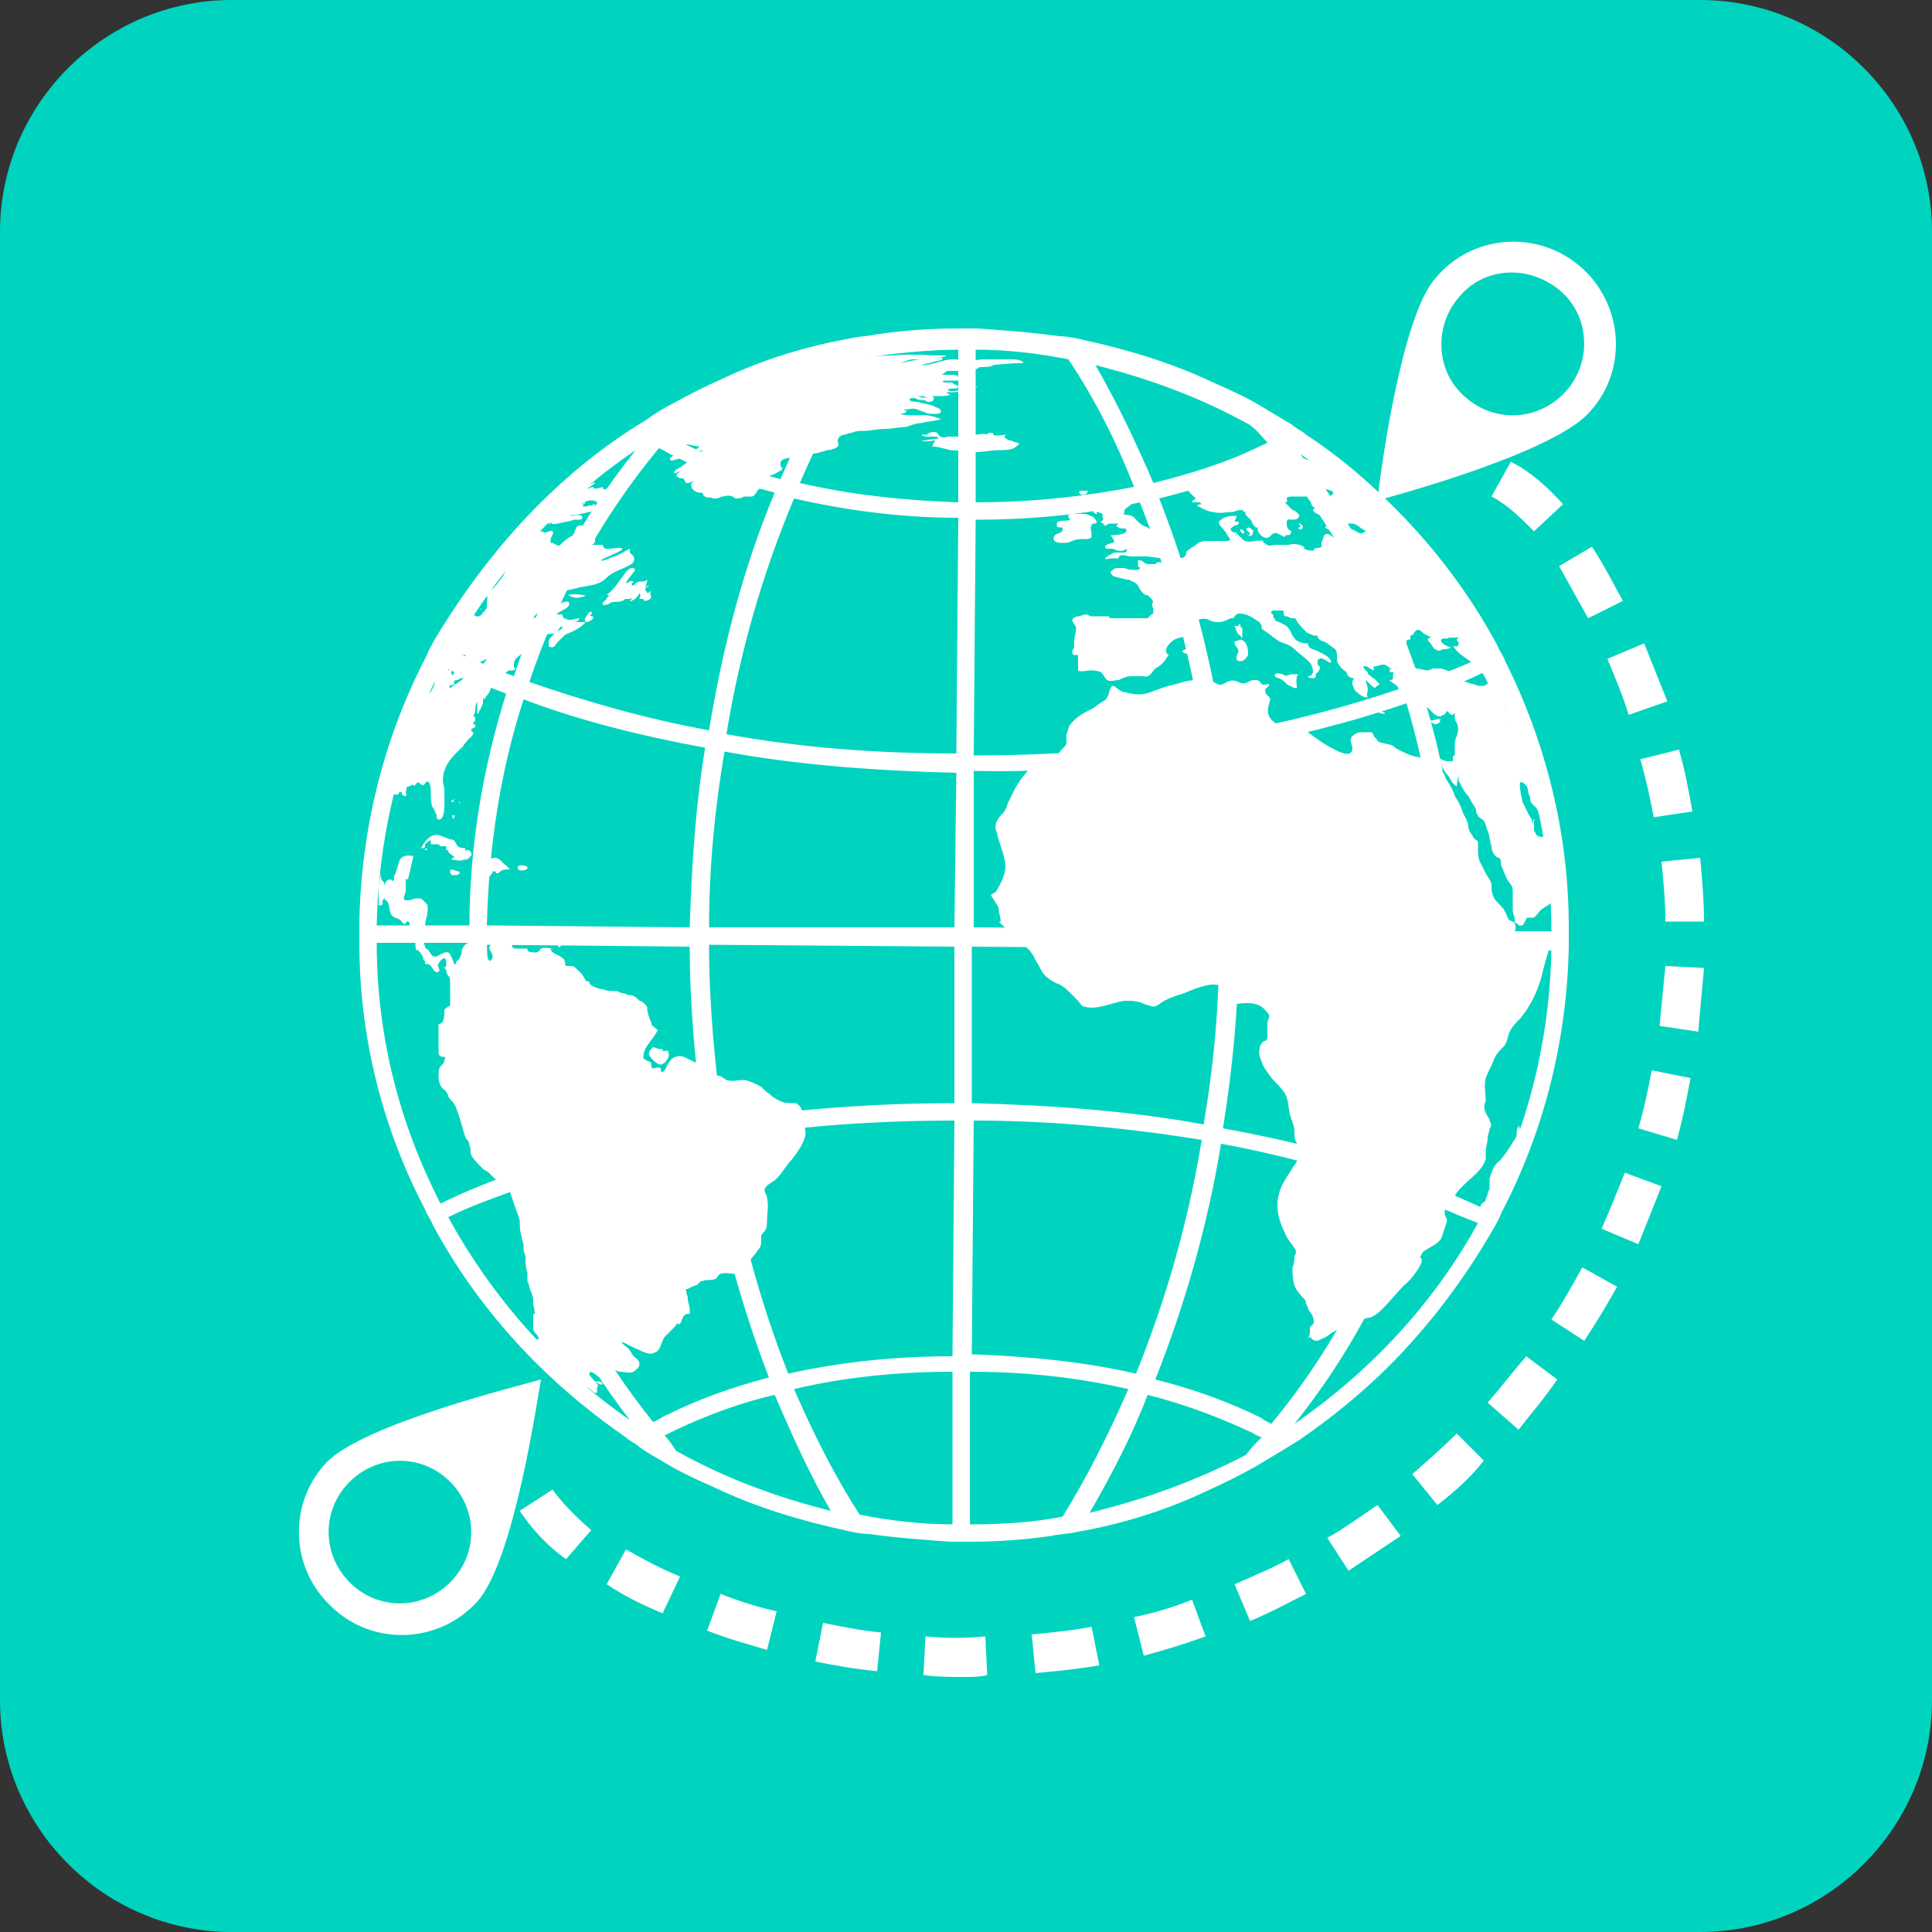 <?xml version="1.0" encoding="utf-8"?>
<!-- Generator: Adobe Illustrator 21.0.0, SVG Export Plug-In . SVG Version: 6.00 Build 0)  -->
<svg version="1.1" id="图层_1" xmlns="http://www.w3.org/2000/svg" xmlns:xlink="http://www.w3.org/1999/xlink" x="0px" y="0px"
	 viewBox="0 0 100 100" style="enable-background:new 0 0 100 100;" xml:space="preserve">
<rect x="0" y="0" width="100" height="100" fill="#333333" stroke="none"/>
<style type="text/css">
	.st0{display:none;}
	.st1{display:inline;fill:none;stroke:#FF0000;stroke-miterlimit:10;}
	.st2{fill:#00D4BF;}
	.st3{fill:#FFFFFF;}
</style>
<g id="图层_2" class="st0">
	<rect x="-462" y="-317.5" class="st1" width="1024" height="738"/>
	<rect x="-384.5" y="-384.5" class="st1" width="869" height="869"/>
	<rect x="-318.5" y="-462.5" class="st1" width="739" height="1024"/>
	<circle class="st1" cx="50" cy="50" r="512"/>
</g>
<path class="st2" d="M88,100H12c-6.6,0-12-5.4-12-12V12C0,5.4,5.4,0,12,0h76c6.6,0,12,5.4,12,12v76C100,94.6,94.6,100,88,100z"/>
<title>线性</title>
<g>
	<g>
		<g>
			<g>
				<path class="st3" d="M63.4,20.8C63.3,20.8,63.4,20.8,63.4,20.8L63.4,20.8z"/>
			</g>
			<g>
				<path class="st3" d="M78.6,58.3c-0.1,0.1-0.1,0.3-0.1,0.5c-0.1,0.2-0.2,0.3-0.3,0.5c-0.2,0.3-0.4,0.6-0.6,0.8
					c-0.3,0.2-0.4,0.6-0.5,0.9c0,0.2,0,0.4,0,0.5c0,0.1-0.1,0.2-0.1,0.3c0,0.1-0.1,0.2-0.1,0.3c0,0.1-0.1,0.1-0.2,0.2
					c-0.1,0.1-0.1,0.3-0.1,0.5c0,0.1,0,0.1,0,0.2c0,0.1-0.1,0.2-0.1,0.4c0,0.1,0,0.4,0.1,0.4c0.1,0,0.3-0.2,0.4-0.3
					c0.3-0.3,0.4-0.7,0.6-1.1c0.2-0.5,0.4-0.9,0.6-1.4c0.1-0.2,0.2-0.5,0.3-0.8c0-0.1,0.1-0.3,0.1-0.4c0-0.1,0-0.3,0.1-0.2
					C78.6,59.4,78.8,58.5,78.6,58.3C78.7,58.3,78.7,58.2,78.6,58.3z"/>
			</g>
			<g>
				<path class="st3" d="M80.7,45.4C80.7,45.4,80.5,45.4,80.7,45.4c0,0-0.1-0.6-0.1-0.6c0-0.2-0.1-0.5-0.1-0.7
					c-0.1-0.5-0.2-1-0.3-1.4c-0.1,0.3-0.1,0.7-0.5,0.6c-0.2,0-0.2-0.2-0.3-0.3c0-0.1,0-0.2,0-0.3c0-0.1,0-0.2,0-0.3
					c-0.1,0,0,0.2-0.1,0.2c0-0.1,0-0.2-0.1-0.3c0-0.1-0.1-0.1-0.1-0.2c-0.1-0.2-0.2-0.4-0.3-0.6c0-0.1-0.3-1.2,0-1
					c0.2,0.1,0.3,0.3,0.3,0.5c0,0.1,0.1,0.2,0.1,0.3c0,0.1,0,0.2,0.1,0.3c0.1,0.1,0.1,0.1,0.2,0.2c0.1,0.1,0.1,0.2,0.2,0.4
					c0.1,0.2,0.2,0.2,0.4,0.2c0-0.1-0.1-0.3-0.1-0.4c0-0.1-0.1-0.3-0.1-0.4c-0.1-0.3-0.1-0.6-0.2-0.9c-0.1-0.6-0.3-1.1-0.5-1.7
					c0-0.1-0.1-0.3-0.1-0.4c0-0.1-0.1-0.3-0.1-0.4C79,38.1,78.9,38,78.8,38c-0.1-0.1-0.1-0.1-0.2-0.2c-0.1-0.2-0.3-0.3-0.4-0.5
					c0-0.1,0-0.2-0.1-0.3c0-0.1-0.1-0.2-0.2-0.3c0,0,0.1,0,0.1,0.1c0.1-0.1-0.1-0.3,0.1-0.4c-0.3-0.3-0.5-0.7-0.7-1.1
					c-0.1-0.2-0.1-0.3-0.2-0.5c-0.1-0.2-0.1-0.3,0-0.5c0,0,0.1,0,0.1,0c-1.7-3.2-3.9-6.1-6.6-8.5c-0.4-0.3-0.7-0.7-1.1-1
					c-0.2-0.2-0.4-0.3-0.6-0.5c-0.1-0.1-0.1-0.1-0.3-0.1c-0.1,0-0.2,0-0.3-0.1c0-0.1,0.2,0,0.2,0c0-0.1-0.3-0.1-0.4-0.1
					c-0.2,0-0.3-0.1-0.5-0.2c0,0-0.3-0.1-0.3-0.1c0,0.1,0.2,0.1,0.2,0.1c-0.2,0-0.4-0.1-0.5-0.1c0,0,0,0-0.1,0c0,0,0,0,0,0
					c0,0,0,0-0.1-0.1c-0.1,0-0.1,0-0.2,0c0,0-0.1,0-0.1,0c-0.1,0-0.1,0-0.2-0.1c-0.1-0.1-0.4-0.1-0.5-0.1c0,0,0.1,0.1,0.1,0.1
					c-0.2,0-0.5-0.2-0.7-0.1c0.1,0,0.1,0,0.2,0.1c0,0-0.1,0-0.2,0c0,0-0.1,0-0.1,0c-0.1,0-0.2-0.1-0.2-0.1c0,0-0.1,0-0.2,0
					c-0.1,0-0.1,0-0.2,0c-0.1,0-0.2,0.1-0.1,0.1c-0.1,0-0.2,0-0.2,0c0.4,0.1,0.7,0.1,1.1,0.2c0,0.3-0.6,0.2-0.8,0.2
					c-0.1,0-0.3,0-0.4,0.1c0,0,0,0.1-0.1,0.1c0,0-0.1,0-0.1,0.1c-0.1,0.1,0,0.1-0.1,0.2c-0.1,0-0.2,0-0.3,0.1
					c-0.3,0.1-0.6,0.1-0.9,0.1c0.1,0,0.2,0.1,0.4,0.1c-0.2,0-0.4-0.1-0.6,0c-0.2,0-0.4,0-0.6,0.1c-0.2,0-0.5,0.1-0.5,0.3
					c0,0.3,0.3,0.5,0.5,0.7c0,0-0.2,0.1-0.2,0.2c0.1,0,0.2,0,0.3,0c0.1,0,0.1,0,0.2,0.1c0,0-0.3,0-0.2,0.1c0,0,0.2,0.1,0.2,0.1
					c0.2,0.1,0.4,0.2,0.6,0.2c0.3,0.1,0.7,0,1,0c0.1,0,0.2-0.1,0.4-0.1c0.1,0,0.1,0,0.1,0c0.1,0.1,0.1,0.1,0.2,0.1
					c-0.2,0.1,0.3,0.4,0.3,0.5c0,0.1,0.1,0.2,0.1,0.2c0,0,0.1,0.1,0.1,0.1c0,0,0.1,0,0.1,0c0,0,0,0,0,0.1c0,0.1,0.1,0.3,0.3,0.4
					c0.2,0.1,0.3,0,0.4-0.1c0.2-0.2,0.3-0.1,0.5,0c0,0,0.2,0.1,0.2,0.1c0,0,0-0.1,0.1-0.1c0.1,0,0.2,0,0.2-0.1
					c0.1-0.1,0-0.1-0.1-0.2c-0.1-0.1-0.1-0.2-0.1-0.3c0-0.3,0.1-0.2,0.3-0.2c0.1,0,0.2,0,0.3-0.1c0.1-0.1,0-0.2,0-0.2
					c-0.1-0.1-0.2-0.2-0.3-0.2c-0.1-0.1-0.3-0.3-0.4-0.4c0.2,0,0.1-0.1,0.1-0.2c0-0.1,0.2-0.1,0.3-0.1c0.2,0,0.5,0,0.7,0
					c0.1,0,0.2,0,0.3-0.1s0-0.1,0-0.1C67.6,25,67.9,25,68,25.1c0.3,0.1,0.6,0.2,0.9,0.3c0.2,0.1,0.1,0.2-0.1,0.3
					c-0.2,0-0.3,0-0.5,0.1c-0.2,0.1-0.3,0.1-0.5,0c0.1,0.2,0,0.4,0.3,0.5c-0.4,0.1,0.2,0.4,0.4,0.4c0,0,0.1,0,0.1,0c0,0,0,0,0,0.1
					c0,0,0.1,0.1,0.1,0.1c0.1,0,0.3,0.1,0.5,0.1c0.2,0,0.3,0.1,0.5,0.1c0.1,0,0.1,0,0.2,0c0.1,0,0,0,0.1,0c0.1,0,0.3,0.1,0.4,0.2
					c0.1,0.1,0.2,0.1,0.3,0.2c-0.1,0-0.1,0.1-0.2,0.1c-0.1,0-0.2,0-0.3-0.1c-0.2-0.1-0.4-0.2-0.7-0.3c-0.1,0-0.9-0.1-0.9,0.1
					c0,0.1,0.4,0.1,0.5,0.2c0.1,0,0.5,0.3,0.3,0.4c-0.3,0.2-0.7-0.6-0.9-0.1c0,0.1-0.1,0.2-0.1,0.3c0,0.1,0,0.1,0,0.2
					c-0.1,0.1-0.4,0-0.4,0.2c-0.2,0-0.3,0-0.5-0.1c0,0,0,0,0-0.1c-0.2-0.1-0.5-0.2-0.8-0.1c-0.2,0-0.4,0-0.7,0c-0.2,0-0.3,0.1-0.4,0
					c-0.1,0-0.1-0.1-0.2-0.1c-0.1-0.1,0,0,0-0.1c-0.4-0.1-0.8,0.2-1.1-0.1c-0.1-0.1-0.2-0.2-0.3-0.3c-0.1-0.1-0.1-0.1-0.1,0
					c0,0,0.1,0.1,0.1,0.1c0,0.1-0.1-0.1-0.1-0.1c-0.1-0.1-0.2-0.1-0.2-0.2c0-0.1,0.1-0.1,0.2-0.2c0,0,0.2,0,0.2-0.1
					c0.1-0.1-0.1-0.1-0.1-0.1C63.8,27,64,26.9,64,26.7c-0.2,0-0.6,0-0.8,0.2c-0.3,0.2,0.1,0.4,0.2,0.6c0.1,0.1,0.1,0.2,0.2,0.3
					c0.1,0.1,0.1,0.2-0.1,0.2c-0.2,0-0.3,0-0.4,0c-0.1,0-0.2,0-0.3,0c-0.1,0-0.2,0-0.4,0c-0.2,0-0.4,0.1-0.5,0.2
					c-0.1,0.1-0.2,0.1-0.3,0.2c-0.1,0.1-0.2,0.1-0.2,0.2c0,0.3-0.3,0.3-0.5,0.3c-0.1,0-0.2,0-0.3,0c-0.1,0-0.3,0-0.3,0
					c0,0.1,0,0.2,0,0.2c-0.1,0.1-0.2,0-0.3,0c-0.1,0,0,0-0.1,0c0,0-0.1,0.1-0.1,0.1c-0.1,0-0.2,0-0.3,0c-0.1,0-0.2,0-0.3-0.1
					c-0.1-0.1-0.2-0.1-0.3-0.1c0,0.1,0,0.2,0,0.3c0,0.1,0.1,0,0.1,0.1c0,0.1,0,0-0.1,0.1c-0.2,0-0.5,0-0.7-0.1c-0.1,0-0.2,0-0.3,0
					c-0.1,0-0.2,0-0.3,0.1c-0.2,0.1-0.1,0.2,0,0.3c0.2,0.1,0.4,0.1,0.7,0.2c0.1,0,0.2,0,0.3,0.1c0,0,0.1,0,0.2,0.1
					c0.1,0.1,0,0,0.1,0.1c0.1,0.2,0.2,0.4,0.4,0.5c0.1,0,0.1,0,0.2,0.1c0,0,0,0,0.1,0.1c0.1,0.1,0.1,0.2,0,0.3c0.1,0,0,0.1,0.1,0.2
					c0,0.1,0,0.1,0,0.2c0,0.1-0.1,0.1-0.1,0.1c-0.1,0.1-0.1,0.1-0.2,0.2c0,0,0,0,0,0c0,0-0.1,0-0.1,0c-0.1,0-0.2,0-0.3,0
					c-0.1,0-0.2,0-0.2,0c-0.1,0-0.3,0-0.4,0c-0.2,0-0.5,0-0.8,0c-0.1,0-0.2,0-0.2-0.1c-0.1,0-0.3,0-0.5,0c-0.1,0-0.2,0-0.4,0
					c-0.1,0-0.2-0.1-0.3-0.1c-0.1,0-0.3,0.1-0.4,0.1c-0.1,0-0.3,0.1-0.3,0.2c0,0.1,0.2,0.3,0.2,0.4c0,0.2-0.1,0.5-0.1,0.7
					c0,0.1,0,0.2,0,0.3c0,0.1-0.1,0.1-0.1,0.2c0,0.1,0,0.2,0.1,0.2c0,0,0.2,0,0.2,0c0,0,0,0.1,0,0.1c0,0.1,0,0.3,0,0.4
					c0,0.1,0,0.2,0,0.3c0.1,0.1,0.5,0,0.6,0c0.2,0,0.4,0,0.6,0.1c0.1,0.1,0.2,0.3,0.3,0.4c0.2,0.1,0.4,0,0.6,0
					c0.2-0.1,0.4-0.2,0.7-0.2c0.2,0,0.4,0,0.6,0c0.3,0.1,0.4-0.2,0.6-0.4c0.2-0.1,0.3-0.2,0.4-0.3c0.1-0.1,0.2-0.3,0.3-0.4
					c-0.4-0.2,0.1-0.7,0.3-0.8c0.2-0.1,0.4-0.1,0.6-0.2c0.1,0,0.5-0.1,0.6-0.3c0-0.1-0.1-0.2-0.1-0.3c0-0.1,0.1-0.2,0.1-0.2
					c0.2-0.1,0.4-0.1,0.6,0c0.2,0.1,0.3,0.1,0.5,0.1c0.2,0,0.4-0.1,0.6-0.2c0.1,0,0.2,0,0.2-0.1c0,0,0.1-0.1,0.1-0.1
					c0.2-0.1,0.5,0,0.7,0.1s0.3,0.2,0.5,0.3c0,0.1,0.1,0.1,0.1,0.2c0,0.1,0,0.2,0.1,0.2c0.1,0.1,0.3,0.2,0.4,0.3
					c0.1,0.1,0.3,0.2,0.4,0.3c0.3,0.1,0.6,0.2,0.8,0.4c0.2,0.2,0.5,0.4,0.7,0.6c0.1,0.1,0.2,0.2,0.2,0.3c0.1,0.2,0.1,0.5-0.2,0.5
					c0,0.1,0.2,0.1,0.3,0.1c0.1,0,0.1-0.1,0.1-0.2c0.1-0.1,0.3-0.3,0.2-0.4c-0.1-0.1-0.1-0.1-0.1-0.2c0-0.1,0-0.2,0.1-0.2
					c0.2-0.1,0.4,0.2,0.6,0.2c0-0.3-0.5-0.5-0.7-0.6c-0.2-0.1-0.5-0.1-0.5-0.4c-0.2,0-0.3,0-0.5-0.1c-0.2-0.1-0.2-0.2-0.3-0.3
					c-0.1-0.2-0.2-0.5-0.5-0.6c-0.1-0.1-0.3-0.1-0.4-0.2c0-0.1-0.1-0.1-0.1-0.2c0,0,0-0.1,0-0.1c0,0-0.1,0-0.1-0.1
					c0-0.1,0.1-0.1,0.2-0.1c0.1,0,0.1,0,0.2,0c0.1,0,0.1,0,0.2,0c0.1,0.1,0,0.2,0.1,0.3c0.1,0,0.2,0,0.3,0.1c0,0,0.1,0,0.2,0
					c0.1,0,0,0,0.1,0.1c0.1,0.2,0.3,0.4,0.5,0.6c0.1,0.1,0.2,0.1,0.4,0.2c0.1,0,0.2,0,0.2,0c0,0,0,0.1,0,0.1c0,0,0.1,0.1,0.1,0.1
					c0.1,0.1,0.3,0.1,0.4,0.2c0.1,0.1,0.3,0.2,0.4,0.3c0.2,0.2,0,0.6,0.2,0.8c0.1,0.2,0.3,0.3,0.4,0.4c0,0,0,0.1,0.1,0.2
					c0.1,0.1,0.2,0.1,0.3,0.1c-0.1,0.1-0.1,0.2-0.1,0.3c0,0.1,0.1,0.2,0.1,0.3c0.2,0.2,0.4,0.4,0.7,0.4c-0.1-0.1,0-0.3,0-0.4
					c0-0.2-0.1-0.3-0.1-0.5c0.1,0.1,0.2,0.2,0.3,0.3c0,0,0.1,0.1,0.2,0.1c0,0,0-0.1,0.1-0.1c0,0,0.1-0.1,0.1-0.1
					c-0.1-0.1-0.2-0.2-0.3-0.3c-0.1,0-0.2-0.2-0.3-0.2c0,0,0-0.1,0-0.1c0,0-0.1-0.1-0.1-0.1c-0.1-0.1-0.2-0.2-0.1-0.2
					c0.1-0.1,0.4,0.2,0.5,0.2c0-0.1,0-0.2,0-0.2c0.2,0,0.3-0.1,0.5-0.1c0.2,0,0.3,0.2,0.4,0.2c0.2,0,0.3,0,0.5,0
					c0.1,0,0.4,0.1,0.5,0c-0.2-0.2-0.7-0.4-0.4-0.8c0,0,0.2-0.1,0.2-0.2c0-0.1,0-0.2,0-0.3c0,0,0-0.1,0-0.1c0-0.1,0.1-0.1,0.2-0.1
					c0,0,0-0.1,0-0.2c0.2,0,0.2-0.3,0.4-0.3c0.1,0,0.2,0.1,0.3,0.2c0,0,0.4,0.2,0.4,0.2c0,0-0.2,0-0.2,0.1c0,0.1,0.2,0.2,0.2,0.3
					c0.1,0.1,0.1,0.2,0.2,0.2c0.1,0.1,0.2,0.1,0.4,0c0.1,0,0.3,0,0.4-0.1c-0.1,0-0.6-0.2-0.5-0.4c0.1-0.1,0.3,0,0.4-0.1
					c0.2,0,0.3,0,0.5,0c0,0-0.1,0.1-0.1,0.1c0,0.1,0.1,0.1,0.1,0.2c0,0.2-0.2,0.2-0.3,0.1c0.2,0.4,0.6,0.6,1,0.9
					c0.2,0.1,0.3,0.3,0.5,0.5c0.1,0.1,0.1,0.2,0.2,0.3c0,0,0,0.1,0.1,0.2c0,0,0,0,0,0.1c0,0,0,0,0,0c-0.1,0-0.1,0.1-0.2,0.1
					c-0.1,0-0.2,0-0.3,0c-0.2-0.1-0.4-0.1-0.6-0.2c-0.1,0-0.3-0.1-0.4-0.2s-0.2-0.2-0.4-0.3c-0.2-0.1-0.4-0.2-0.6-0.2
					c-0.1,0-0.2,0-0.3,0c-0.1,0-0.2,0.1-0.3,0.1c-0.2,0-0.4-0.1-0.6-0.1c0,0-0.1-0.1-0.2,0c0,0.1,0.1,0.1,0.1,0.2
					c-0.1,0-0.3,0-0.5-0.1c-0.2,0-0.4-0.1-0.6-0.1c-0.1,0-0.3,0.1-0.1,0.2c0,0,0.1,0,0.1,0c0,0,0.1,0,0,0.1c0,0,0,0.1,0,0.2
					c0,0.1-0.1,0.1-0.2,0.1c0.1,0.1,0.3,0.2,0.4,0.3c0,0,0.1,0.1,0.1,0.2c0,0,0,0.1,0,0.1c0,0.1,0.2,0.2,0.2,0.3
					c0.1,0,0.2,0.2,0,0.2c0.1,0.1,0.2,0,0.3,0.1c0.1,0.1,0.2,0.2,0.3,0.3c0.3,0.2,0.2-0.2,0.4-0.2c0.3,0,0.5,0.4,0.7,0.5
					c0.1,0.1,0.3,0.1,0.4,0c0.1,0,0.1-0.1,0.2-0.2c0.1,0.1,0.1,0.1,0.2,0.2c0.1,0,0.1,0,0.2-0.1c0,0.1,0,0.1,0,0.2
					c0,0.1,0,0.2,0.1,0.3c0.1,0.3,0.1,0.4,0,0.7c-0.1,0.2-0.1,0.4-0.1,0.6c0,0.1,0,0.3,0,0.4c0,0-0.1,0-0.1,0.1c0,0.1,0,0.1,0,0.2
					c0,0-0.2,0-0.2,0c-0.1,0-0.2,0-0.4-0.1c-0.2-0.1-0.5-0.3-0.7-0.2c-0.1,0-0.2,0.1-0.3,0.1c-0.3,0-0.6-0.1-0.8-0.2
					s-0.5-0.2-0.7-0.4c-0.2-0.1-0.5-0.1-0.7-0.2c-0.1,0-0.1-0.1-0.2-0.2c0,0-0.1-0.1-0.1-0.1c0,0,0-0.1-0.1-0.2c0,0-0.3,0-0.3,0
					c-0.1,0-0.2,0-0.3,0c-0.1,0-0.3,0.1-0.4,0.2c-0.2,0.2,0,0.4,0,0.7c-0.1,0.5-0.9,0-1.1-0.1c-0.4-0.2-0.8-0.5-1.2-0.8
					c-0.2-0.1-0.4-0.2-0.6-0.2c-0.3-0.1-0.6,0-0.8-0.1c-0.2-0.1-0.5-0.3-0.6-0.5c-0.1-0.2-0.1-0.4,0-0.7c0-0.1,0.1-0.2,0-0.3
					c0-0.1-0.2-0.1-0.2-0.3c-0.1-0.2,0.2-0.2,0.2-0.4c-0.2,0-0.3,0.1-0.4,0c-0.1-0.1-0.1-0.2-0.3-0.2c-0.2,0-0.2,0-0.4,0.1
					c-0.2,0.1-0.3,0.1-0.5,0c-0.2-0.1-0.4-0.1-0.6,0c-0.2,0.1-0.3,0.2-0.5,0.1c-0.2-0.1-0.3-0.2-0.5-0.2c-0.2,0-0.4,0-0.6,0
					c-0.5,0-0.9,0.2-1.4,0.3c-0.4,0.1-0.8,0.3-1.2,0.4c-0.4,0.1-0.8,0-1.2-0.1c-0.1,0-0.1-0.1-0.2-0.1c0,0-0.2-0.2-0.3-0.2
					c-0.1,0-0.2,0.3-0.2,0.4c-0.1,0.2-0.1,0.3-0.3,0.4c-0.2,0.1-0.4,0.3-0.6,0.4c-0.4,0.2-0.8,0.4-1.1,0.8c-0.1,0.1-0.1,0.3-0.2,0.5
					c0,0.2,0,0.4,0,0.5c-0.1,0.2-0.3,0.3-0.4,0.5c-0.1,0.1-0.3,0.3-0.5,0.3c-0.3,0.2-0.7,0.3-1,0.5c-0.3,0.3-0.6,0.7-0.8,1.1
					c-0.1,0.2-0.2,0.4-0.3,0.6c-0.1,0.2-0.1,0.4-0.3,0.6c-0.1,0.1-0.2,0.2-0.3,0.4c-0.1,0.2-0.1,0.4,0,0.6c0.1,0.5,0.3,0.9,0.4,1.4
					c0.1,0.4,0,0.8-0.2,1.2c-0.1,0.2-0.2,0.4-0.3,0.5c0,0-0.2,0.1-0.2,0.1c0,0.1,0.1,0.2,0.1,0.2c0.1,0.2,0.3,0.4,0.3,0.6
					c0,0.2,0.1,0.4,0.1,0.6c0,0,0,0-0.1,0c0.3,0.3,0.6,0.6,0.9,0.9c0.4,0.3,0.8,0.6,1,1.1c0.2,0.3,0.3,0.6,0.5,0.8
					c0.2,0.2,0.4,0.3,0.6,0.4c0.3,0.1,0.5,0.3,0.7,0.5c0.1,0.1,0.2,0.2,0.4,0.4c0.1,0.1,0.2,0.3,0.3,0.3c0.7,0.2,1.4-0.2,2.1-0.3
					c0.4,0,0.7,0,1.1,0.2c0.1,0,0.3,0.1,0.4,0.1c0.1,0,0.3-0.1,0.4-0.2c0.3-0.2,0.6-0.3,0.9-0.4c0.4-0.1,0.7-0.3,1.1-0.4
					c0.3-0.1,0.7-0.2,1-0.1c0.2,0.1,0.2,0.3,0.2,0.4c0,0.2,0,0.4,0,0.5c0.1,0.2,0.3,0.1,0.5,0.1c0.6-0.1,1.3-0.2,1.7,0.3
					c0.1,0.1,0.2,0.2,0.2,0.3c0,0.1-0.1,0.2-0.1,0.4c0,0.1,0,0.3,0,0.4c0,0,0,0.1,0,0.1c0,0.1,0,0.2,0,0.2c0,0.1-0.1,0.2-0.2,0.2
					c-0.1,0.1-0.2,0.2-0.2,0.4c-0.1,0.3,0.1,0.6,0.2,0.9c0.2,0.3,0.4,0.6,0.6,0.8c0.2,0.2,0.5,0.5,0.6,0.8c0.1,0.3,0.1,0.7,0.2,1
					c0.1,0.3,0.2,0.5,0.2,0.8c0,0.2,0,0.4,0.1,0.5c0,0.1,0.1,0.3,0.1,0.4c0,0.3,0,0.6-0.2,0.8c-0.3,0.5-0.7,1-0.8,1.5
					c-0.2,0.7,0,1.4,0.3,2c0.1,0.3,0.3,0.5,0.5,0.8c0.1,0.1,0.1,0.3,0,0.4c0,0.2,0,0.4-0.1,0.6c0,0.5,0,1,0.4,1.4
					c0.1,0.2,0.3,0.2,0.3,0.5c0.1,0.1,0.1,0.3,0.2,0.4c0.1,0.1,0.2,0.3,0.2,0.5c0,0.1,0,0.1-0.1,0.2c0,0-0.1,0.1-0.1,0.1
					c0,0,0,0,0,0.1c0,0.2,0,0.3-0.1,0.5c0,0,0.1-0.1,0.1-0.1c0.1,0,0,0,0.1,0.1c0.1,0.1,0.2,0.1,0.3,0.1c0.2-0.1,0.5-0.2,0.7-0.4
					c0.2-0.1,0.5-0.3,0.7-0.3c0.1,0,0.2,0,0.3,0c0.1,0,0.3-0.1,0.4-0.2c0.1-0.1,0.1-0.1,0.2-0.2c0.1,0,0.2-0.1,0.4-0.1
					c0.3-0.1,0.5-0.3,0.7-0.5c0.4-0.4,0.7-0.8,1.1-1.2c0.2-0.1,1.2-1.3,0.8-1.4c0.1-0.2,0.1-0.3,0.3-0.4c0.3-0.2,0.6-0.3,0.8-0.6
					c0.1-0.3,0.2-0.6,0.3-0.9c0-0.2-0.2-0.3-0.1-0.6c0-0.2,0.1-0.3,0.2-0.4c0,0,0.1-0.1,0.2-0.1c0,0,0.1-0.2,0.1-0.2
					c0.1-0.2,0.3-0.4,0.5-0.6c0.4-0.4,0.9-0.7,1.1-1.3c0-0.1,0-0.2,0-0.2c0,0,0-0.1,0-0.1c0,0,0-0.1,0-0.1c0-0.2,0.1-0.5,0.1-0.7
					c0-0.2,0.1-0.3,0.1-0.5c0.1-0.1,0.1-0.2,0-0.4c0-0.1-0.1-0.2-0.2-0.4c-0.1-0.2-0.1-0.4,0-0.6c0-0.4-0.1-0.8,0-1.2
					c0.1-0.3,0.3-0.6,0.4-0.9c0.1-0.3,0.3-0.5,0.5-0.7s0.2-0.4,0.3-0.7c0.1-0.3,0.4-0.6,0.6-0.8c0.5-0.6,0.9-1.4,1.1-2.2
					c0.1-0.4,0.2-0.8,0.3-1.1c0.1-0.4,0.2-0.8,0.1-1.2c-0.2,0.1-0.3,0.2-0.5,0.3c-0.2,0.1-0.3,0.1-0.5,0.1c-0.2,0-0.2,0.1-0.3,0.2
					c-0.1,0.1-0.2,0-0.3-0.1c-0.1-0.1-0.2-0.3-0.2-0.4c0-0.1,0.1-0.3,0-0.5c0-0.1-0.2-0.1-0.3-0.2c-0.1-0.1-0.1-0.3-0.2-0.4
					c-0.1-0.3-0.5-0.5-0.6-0.8c-0.1-0.2-0.1-0.4-0.1-0.6c0-0.2-0.2-0.4-0.3-0.6c-0.1-0.2-0.2-0.4-0.3-0.6c-0.1-0.2-0.1-0.5-0.1-0.7
					c0-0.1,0-0.2,0-0.3c0-0.1-0.1-0.1-0.2-0.2c-0.1-0.2-0.3-0.4-0.3-0.6c0-0.3-0.2-0.5-0.3-0.8c-0.1-0.3-0.2-0.5-0.4-0.8
					c-0.1-0.3-0.2-0.5-0.4-0.8c-0.1-0.1-0.1-0.3-0.2-0.4c-0.1-0.1-0.1-0.3-0.1-0.4c0.1,0.2,0.2,0.4,0.4,0.6c0.1,0.2,0.2,0.4,0.4,0.5
					c0-0.2,0.1-0.5,0.1-0.7c0,0.1,0,0.3,0,0.4c0,0.1,0.1,0.1,0.1,0.2c0.1,0.2,0.2,0.4,0.4,0.6c0.1,0.2,0.3,0.5,0.4,0.7
					c0,0.1,0,0.2,0.1,0.3c0,0.1,0.1,0.1,0.2,0.2c0.2,0.1,0.2,0.4,0.3,0.6c0.1,0.2,0.1,0.5,0.2,0.8c0,0.2,0.1,0.4,0.2,0.5
					c0.1,0.1,0.2,0.1,0.2,0.1c0.1,0.1,0.1,0.3,0.1,0.4c0.1,0.2,0.2,0.5,0.3,0.7c0.1,0.2,0.3,0.3,0.3,0.6c0,0.2,0,0.4,0,0.6
					c0,0.1,0,0.3,0,0.4c0,0.2,0.1,0.3,0.1,0.5c0,0,0,0.1,0,0.1c0,0.1,0.2,0.1,0.2,0.2c0.1,0,0.1,0,0.2,0c0.1-0.1,0.1-0.2,0.2-0.3
					c0-0.1,0-0.1,0.1-0.1c0,0,0.1,0,0.2,0c0.1,0,0.1,0,0.2-0.1c0.1-0.1,0.2-0.3,0.4-0.4c0.1-0.1,0.2-0.1,0.3-0.2
					c0,0,0.1-0.1,0.2-0.1c0,0,0-0.1,0-0.2c0-0.1,0.1-0.2,0.2-0.2c0.1,0,0.2,0,0.3-0.1c0.1,0,0,0,0-0.1c0-0.1,0-0.1,0-0.2
					c0-0.1,0.1,0,0.2-0.1C80.7,45.6,80.5,45.4,80.7,45.4z M76.4,35.2C76.4,35.2,76.4,35.2,76.4,35.2C76.4,35.2,76.4,35.2,76.4,35.2z
					"/>
			</g>
			<g>
				<path class="st3" d="M63.6,21c-0.1-0.1-0.2-0.1-0.4-0.1C63.3,20.9,63.4,20.9,63.6,21C63.5,20.9,63.5,21,63.6,21z"/>
			</g>
			<g>
				<path class="st3" d="M63.3,20.8c-0.1-0.1-0.3-0.1-0.4-0.2C62.9,20.8,63.1,20.8,63.3,20.8z"/>
			</g>
			<g>
				<path class="st3" d="M63.9,21.2c0.1,0.1,0.3,0.2,0.4,0.2c0.2,0.1,0.4,0.2,0.6,0.3c0,0,0,0,0,0C64.7,21.5,64.4,21.3,63.9,21.2
					c0.1,0,0.2,0,0.2,0c-0.1,0-0.2-0.1-0.2-0.1c0,0-0.2-0.1-0.1,0C63.7,21.2,63.8,21.2,63.9,21.2z"/>
			</g>
			<g>
				<path class="st3" d="M63.1,20.8c-0.1-0.1-0.3-0.2-0.5-0.3C62.4,20.5,62.8,20.7,63.1,20.8z"/>
			</g>
			<g>
				<path class="st3" d="M62.5,20.6C62.6,20.6,62.6,20.6,62.5,20.6L62.5,20.6z"/>
			</g>
			<g>
				<path class="st3" d="M54.9,28.1C54.9,28.1,54.9,28.1,54.9,28.1c0.3,0,0.4,0,0.6-0.1c0.2-0.1,0.4-0.1,0.7-0.1
					c0.1,0,0.2,0,0.3-0.1c0-0.1,0-0.1,0-0.2c0-0.1-0.1-0.3,0-0.4c0-0.1,0.1-0.1,0.1-0.1c0.2,0,0.2-0.1,0.1-0.2
					c-0.1-0.2-0.3-0.2-0.5-0.3c-0.2,0-0.4,0-0.7,0c-0.2,0-0.3,0.1-0.1,0.3c-0.2,0.1-0.4,0-0.6,0.1c-0.1,0-0.1,0.1-0.1,0.2
					c0,0.1,0.1,0.1,0.2,0.1c0.1,0,0.1,0,0.1,0.1c0,0.2-0.3,0.2-0.4,0.3C54.4,28,54.7,28.1,54.9,28.1z"/>
			</g>
			<g>
				<path class="st3" d="M56,25.6C55.9,25.6,56.2,25.7,56,25.6L56,25.6z"/>
			</g>
			<g>
				<path class="st3" d="M56,25.6c0.1,0,0.3,0,0.3-0.2c-0.1,0-0.2,0-0.3,0c0,0-0.1,0-0.1,0C55.8,25.5,55.9,25.6,56,25.6z"/>
			</g>
			<g>
				<path class="st3" d="M56.1,25.7c0,0.1,0.2,0.2,0.3,0.2c0,0,0,0,0.1,0c0,0,0,0.1,0,0.1c0,0-0.1,0-0.1,0.1c0,0.1,0.1,0.1,0.2,0.1
					s0.1,0,0.1,0.1c0,0.1,0,0-0.1,0.1c0,0.1,0,0.2,0.2,0.2c0,0-0.1-0.1,0-0.1c0.1,0,0.2,0.1,0.3,0.1c-0.1,0.1,0,0.2,0,0.3
					c-0.1,0.1-0.2,0.1,0,0.2c0.1,0.1,0.3,0,0.4,0c0.1,0,0.3,0,0.4,0c-0.1,0.1-0.2,0.1,0,0.2c0.1,0.1,0.3,0,0.4,0.1
					c0.1,0.3-0.7,0.3-0.8,0.3c0,0.1,0.3,0.3,0.1,0.4c-0.1,0-0.4,0.1-0.4,0.2c0,0.1,0.1,0.1,0.1,0.1c0.1,0,0.2,0,0.3,0
					c0.2,0.1,0.5,0.2,0.7,0c0,0.1,0.1,0.1-0.1,0.2c-0.1,0-0.2,0-0.3,0c-0.2,0-0.3,0-0.4,0.1c-0.1,0-0.3,0.2-0.3,0.2
					c0,0.1,0.2,0,0.3,0c0.1,0,0.3,0,0.4,0c0-0.3,0.5-0.1,0.6-0.1c0.3,0,0.5,0,0.8,0c0.3,0,0.6,0.1,1,0.1c0.1,0,0.3-0.1,0.3-0.2
					c0-0.1-0.3-0.1-0.4-0.1c0.1-0.1,0.5-0.1,0.5-0.3c0.1-0.3-0.4-0.3-0.6-0.3c0,0,0.1,0,0.1,0c0,0-0.1,0-0.1,0c0,0-0.1,0-0.1,0
					c0,0,0-0.1,0,0c0-0.1,0-0.1-0.1-0.2c-0.1-0.1-0.1-0.2-0.2-0.3c-0.1-0.1-0.2-0.1-0.3-0.2c-0.3-0.1-0.4-0.2-0.6-0.4
					c-0.2-0.3-0.4-0.2-0.7-0.3c0,0,0.1,0,0.1-0.1c0,0,0,0,0-0.1c0,0,0.1-0.1,0.1-0.1c0.1-0.1,0.2-0.1,0.3-0.3c0-0.1-0.1-0.1-0.2-0.1
					c-0.1,0-0.3,0-0.4,0c-0.1,0-0.3,0-0.4,0c-0.1-0.1,0-0.1,0-0.1c0.1,0,0.3,0,0.3-0.1c0-0.1-0.5-0.1-0.6-0.1c-0.1,0-0.2,0-0.3,0
					c-0.1,0-0.1,0.1-0.1,0.1c0,0.1,0,0-0.1,0.1c0,0-0.1,0-0.1,0c-0.1,0.1-0.1,0.1,0,0.1c0,0.1-0.1,0-0.2,0c0,0,0,0,0,0
					c0,0,0,0-0.1,0C56.3,25.7,56.2,25.7,56.1,25.7z"/>
			</g>
			<g>
				<path class="st3" d="M56.6,25.9c0,0-0.1,0-0.1,0C56.4,25.9,56.6,26,56.6,25.9z"/>
			</g>
			<g>
				<path class="st3" d="M57.1,27.2c0.1,0,0.1,0,0.2,0c0-0.1,0-0.1-0.1-0.1c0,0,0,0,0,0C57.2,27.1,57.1,27.2,57.1,27.2z"/>
			</g>
			<g>
				<path class="st3" d="M52.7,23C52.6,23.1,52.8,23,52.7,23L52.7,23z"/>
			</g>
			<g>
				<path class="st3" d="M52.7,23c0.1,0,0-0.1-0.1-0.1c-0.1,0-0.2-0.1-0.3-0.1c-0.1,0-0.5-0.2-0.2-0.3c-0.2,0-0.5,0.1-0.7,0
					c0,0,0-0.1,0-0.1c0,0-0.1,0-0.1,0c-0.1,0-0.2,0-0.2,0.1c-0.2-0.1-0.4,0-0.6,0c-0.1,0-0.2,0-0.2,0c0,0-0.4,0-0.3,0.1
					c-0.2,0-0.3,0-0.5,0c-0.1,0-0.2,0-0.3,0c-0.1,0-0.2-0.1-0.1,0c-0.1,0-0.3,0.1-0.4,0c-0.1,0-0.1-0.1-0.2-0.2
					c-0.1-0.1-0.5,0-0.5,0.1c-0.1,0-0.2,0-0.3,0c0,0.1,0.4,0.1,0.4,0.1c0.1,0,0.2,0,0.3,0c0,0,0.1,0,0.1,0c0,0,0,0,0.1,0.1
					c-0.3,0-0.6,0.1-0.9,0.1c0.2,0.1,0.5,0,0.7,0c0,0.1-0.1,0.1-0.1,0.2c0,0,0,0.1-0.1,0.1c0,0-0.1,0-0.1,0c0.4,0,0.7,0.1,1.1,0.2
					c0.4,0,0.8,0.1,1.3,0.1c0.4,0,0.8-0.1,1.2-0.1C52.1,23.3,52.5,23.3,52.7,23z"/>
			</g>
			<g>
				<path class="st3" d="M24,44.4C23.8,44.4,24.1,44.4,24,44.4L24,44.4z"/>
			</g>
			<g>
				<path class="st3" d="M24.4,44.3c0-0.1,0,0,0-0.1c0-0.1-0.1-0.2-0.2-0.2c-0.1,0-0.2,0.1-0.1-0.1c-0.1,0-0.3,0-0.4-0.1
					c-0.1-0.1-0.1-0.2-0.2-0.3c-0.1-0.1-0.2,0-0.3-0.1c-0.1,0-0.2-0.1-0.3-0.1c-0.5-0.3-0.9,0.2-1.1,0.6c0,0,0.1,0,0.1,0
					c0.1,0,0.1-0.1,0.1-0.2c0.1-0.1,0.2-0.2,0.3-0.2c0,0,0,0,0,0c0,0,0,0,0,0.1c0,0.1,0,0.1,0.1,0.1c0.1,0,0.2,0,0.3,0
					c0,0,0.1,0.1,0.1,0.1c0.1,0,0.1,0,0.2,0c0.1,0,0.1,0,0.1,0.1c0,0,0,0,0,0.1c0,0,0,0,0.1,0c0,0.1,0,0.1,0.1,0.2
					c0,0,0.1,0,0.1,0.1c0.1,0,0.1,0,0.1,0.1c0,0,0,0-0.1,0c0,0,0,0.1,0,0.1c0.2,0,0.4,0.1,0.6,0c0.1,0,0.2,0,0.3-0.1
					C24.3,44.3,24.4,44.3,24.4,44.3z"/>
			</g>
			<g>
				<path class="st3" d="M22,44C22,44,22,44,22,44C22,44,22.1,43.9,22,44c0.1,0,0.1,0,0.1-0.1c0-0.1,0-0.1,0-0.1c0,0,0,0.1,0,0.1
					C22.1,43.9,22,43.9,22,44C22,43.9,22,43.9,22,44z"/>
			</g>
			<g>
				<path class="st3" d="M23.3,45.1C23.3,45.1,23.3,45.1,23.3,45.1C23.3,45.2,23.3,45.2,23.3,45.1c0,0.2,0.1,0.2,0.3,0.2
					c0,0,0.1,0,0.2-0.1c0,0,0-0.1-0.1-0.1c0,0,0,0,0,0C23.6,45.1,23.3,44.9,23.3,45.1z"/>
			</g>
			<g>
				<path class="st3" d="M26.8,44.9C26.8,45,26.8,44.9,26.8,44.9c0,0.3,0.6,0.1,0.5,0C27.3,44.8,26.8,44.7,26.8,44.9
					C26.8,44.8,26.8,44.8,26.8,44.9z"/>
			</g>
			<g>
				<path class="st3" d="M24.5,45.2C24.5,45.2,24.5,45.2,24.5,45.2c0,0,0-0.1,0-0.1c0,0,0.1,0,0.2,0c0.1,0,0.2,0,0.3,0
					c0.1,0,0.1,0.1,0.2,0.2c0,0.1,0.1,0.1,0.2,0c0,0,0.1-0.1,0.1-0.2c0,0,0,0,0.1,0s0,0,0.1,0.1c0.1,0,0.1,0,0.2-0.1
					c0.1-0.1,0.3-0.1,0.5-0.1c-0.1-0.1-0.2-0.2-0.3-0.3c0,0,0,0,0.1,0.1c-0.2-0.1-0.3-0.4-0.6-0.4c-0.1,0-0.3,0.1-0.4,0.1
					c-0.1,0-0.2-0.1-0.3,0c0,0,0,0.1,0,0.2c0,0,0,0,0.1,0.1c0,0,0.1,0,0,0.1c0,0,0,0.1,0,0.2c0,0.1,0.1,0.1,0,0.1
					c-0.1,0.1-0.3-0.1-0.4,0C24.4,44.9,24.4,45.1,24.5,45.2z"/>
			</g>
			<g>
				<path class="st3" d="M28.9,49C28.9,49,28.9,49,28.9,49c0,0.1,0.2-0.1,0.2-0.1c0.1-0.1,0.1-0.2,0.1-0.3
					C28.9,48.6,28.9,48.7,28.9,49C28.9,48.9,28.9,48.9,28.9,49z"/>
			</g>
			<g>
				<path class="st3" d="M33.8,54.2c-0.1,0.1-0.2,0.2-0.2,0.3c0,0,0,0,0,0.1c0,0,0,0,0,0c0.1,0.2,0.4,0.5,0.6,0.5
					c0.2,0,0.5-0.4,0.4-0.6c0-0.2-0.1-0.1-0.2-0.1c-0.1,0-0.1,0-0.1,0c0,0,0-0.1,0-0.1c0,0-0.1,0-0.1,0C34,54.3,33.9,54.2,33.8,54.2
					z"/>
			</g>
			<g>
				<path class="st3" d="M33.7,74.4c0,0-0.1,0-0.1,0c0,0,0,0.1-0.1,0c0,0.1,0.1,0.1,0.1,0.1c0,0,0.1,0,0.1,0s0,0,0,0
					c0.1,0,0.3,0.1,0.2,0C33.9,74.4,33.8,74.4,33.7,74.4z"/>
			</g>
			<g>
				<path class="st3" d="M33.5,74.3c-0.1,0-0.3-0.1-0.4-0.1c0,0.1,0.1,0.1,0.1,0.1c0,0-0.1,0-0.1,0C33.3,74.4,33.4,74.3,33.5,74.3
					C33.5,74.3,33.5,74.3,33.5,74.3z"/>
			</g>
			<g>
				<path class="st3" d="M27.9,70C28,70,27.9,70,27.9,70L27.9,70z"/>
			</g>
			<g>
				<path class="st3" d="M27.9,70C27.8,69.9,28,70.1,27.9,70c0.1,0.2,0.1,0.2,0.2,0.3C28.1,70.1,28.1,70,27.9,70z"/>
			</g>
			<g>
				<path class="st3" d="M23.3,35.4C23.3,35.5,23.3,35.5,23.3,35.4L23.3,35.4z"/>
			</g>
			<g>
				<path class="st3" d="M20.4,41.1C20.4,41.1,20.4,41,20.4,41.1C20.4,41,20.4,41,20.4,41.1C20.4,41.1,20.4,41.1,20.4,41.1z"/>
			</g>
			<g>
				<path class="st3" d="M20.4,41.1C20.4,41.1,20.4,41.1,20.4,41.1C20.5,41,20.5,41,20.4,41.1c0.1,0,0.1,0.1,0.2,0
					c0.1,0,0-0.1,0.1-0.1c0.1,0,0.1,0,0.1,0.1c0.1,0.1,0.1,0.1,0.2,0.1c0.1-0.1,0-0.1,0-0.2s0.1-0.2,0-0.2c0.1-0.1,0.2-0.1,0.4-0.2
					c0,0.2,0.1,0,0.2-0.1c0.1,0,0.2,0.1,0.2,0.1c0.2,0.2,0.2-0.3,0.4-0.1c0.1,0.1,0.1,0.4,0.1,0.6c0,0.2,0,0.5,0.1,0.7
					c0.1,0.1,0.1,0.2,0.2,0.4c0,0.1,0,0.3,0.2,0.2c0.2-0.1,0.2-0.6,0.2-0.8c0-0.1,0-0.2,0-0.4c0-0.1,0-0.3,0-0.4
					c-0.1-0.3-0.1-0.6,0-0.9c0.2-0.6,0.6-0.9,1-1.3c-0.1,0,0.2-0.2,0.2-0.3c0.1-0.1,0.3-0.2,0.3-0.4c0,0-0.1,0-0.1-0.1
					c0-0.1,0-0.1,0.1-0.1c0.1-0.1,0.1,0,0.1-0.2c0,0-0.1,0-0.1,0c0-0.1,0,0,0-0.1c0,0,0.1-0.1,0.1-0.1c0-0.1,0-0.1,0-0.2
					c-0.2,0.1,0-0.2,0-0.3c0-0.2,0-0.3,0.1-0.5c0,0.1,0,0.2,0,0.3c0,0.1,0,0.2,0,0.3c0,0.1,0.1,0,0.1-0.1c0.1-0.1,0.1-0.2,0.2-0.4
					c0-0.1,0-0.1,0-0.1c0,0,0-0.1,0-0.1c0-0.1,0-0.1,0-0.1c0.1,0.2,0.1,0,0.2-0.1c0.1-0.1,0.2-0.3,0.2-0.4c0-0.1,0-0.1,0-0.1
					c0-0.1-0.1-0.1,0-0.2c0.1,0,0.2,0,0.2-0.1c0.1,0,0.2-0.1,0.3-0.1c-0.1-0.1-0.2,0.1-0.4,0.1c0.2-0.2,0.5-0.2,0.7-0.4
					c0,0,0.1-0.1,0.2-0.1c0,0,0.1,0,0.1,0c0.1,0,0.1,0,0.2-0.1c0.1,0,0.1-0.1,0.1-0.1c0,0-0.1,0.1-0.1,0.1c-0.1,0-0.1-0.1-0.1-0.1
					c0-0.1,0-0.3,0.1-0.4c0.1-0.1,0.2-0.2,0.4-0.3c0.1-0.1,0.2-0.2,0.4-0.3c0.2-0.1,0.3-0.1,0.5-0.3c0,0,0.1-0.1,0.1-0.1
					c0,0,0-0.1,0-0.1c0-0.1,0,0,0.1-0.1c0.1-0.1,0.3-0.1,0.5-0.1c0.2-0.1,0.2-0.3,0.4-0.4c0,0.2,0,0.2,0.1,0.1
					c-0.3,0.1-0.5,0.3-0.7,0.5c-0.1,0.1-0.1,0.2-0.1,0.4c0,0.1,0.1,0.1,0.2,0.1c0.1,0,0.2-0.2,0.3-0.3c0.1-0.1,0.2-0.2,0.3-0.3
					c0.1-0.1,0.2-0.1,0.4-0.2c0.2-0.1,0.4-0.2,0.5-0.3c0.1-0.1,0.3-0.2,0.1-0.2c-0.1,0-0.2,0-0.3,0c-0.1,0-0.2,0-0.3,0
					c-0.2,0-0.5-0.2-0.5-0.4c0,0,0,0,0,0c-0.1,0-0.2,0-0.3,0c0.2-0.2,0.4-0.2,0.6-0.4c0.2-0.3-0.1-0.3-0.3-0.2
					c-0.3,0.1-0.5,0.2-0.8,0.3c-0.2,0.2-0.4,0.4-0.7,0.5c0.1-0.2,0.3-0.3,0.5-0.5c0.1-0.1,0.2-0.2,0.3-0.3c0-0.1,0.1-0.1,0.1-0.2
					c0.2-0.2,0.5-0.3,0.7-0.4c0.3-0.1,0.5-0.1,0.8-0.2c0.5-0.1,1-0.1,1.4-0.5c0.3-0.3,0.7-0.4,1.1-0.6c0.2-0.1,0.4-0.2,0.3-0.5
					c0,0-0.1-0.1-0.1-0.1c0,0-0.1-0.1-0.1-0.1c0,0,0,0,0-0.1c0,0,0,0,0,0c0,0,0,0,0,0c0,0,0-0.1,0-0.1c-0.2,0.1-0.5,0.3-0.8,0.4
					c-0.1,0-0.6,0.3-0.7,0.2c0.1-0.1,1.2-0.5,1.1-0.6c0-0.1-0.5,0-0.6,0c-0.1,0-0.2,0-0.3,0c0,0-0.1-0.1-0.1-0.2c-0.2,0-0.4,0-0.6,0
					c0.1,0,0.2-0.1,0.2-0.2c0-0.1,0-0.1,0-0.2c-0.1,0-0.2,0-0.3-0.1c-0.1-0.1,0-0.1,0-0.3c0-0.1-0.3,0-0.3-0.2c0,0-0.1,0-0.1,0
					c-0.1,0,0,0-0.1,0c-0.1,0-0.2,0.1-0.2,0.2c-0.1,0.1,0,0.1-0.1,0.2c0,0.1-0.2,0.2-0.2,0.2c-0.2,0.1-0.4,0.3-0.5,0.4
					s-0.2,0-0.4-0.1c0,0-0.1,0-0.1,0c0,0,0-0.1,0-0.2c0-0.1,0.2-0.3,0.1-0.4c-0.1-0.1-0.5,0.2-0.5,0c-0.1,0-0.1,0-0.2,0
					c-0.1,0-0.2,0-0.3,0.1c-0.1,0.1-0.2,0.1-0.4,0.1c-0.1,0.1-0.3,0.2-0.4,0.4c-0.1,0.1-0.2,0.3-0.3,0.4c0,0,0,0.1-0.1,0.1
					c-0.1,0-0.1,0.1,0,0.1c0,0,0,0.1,0,0.1c-0.1,0.1-0.2,0.2-0.3,0.3c-0.1,0.1-0.2,0.1-0.1,0.2c0.1,0,0.1,0,0.2,0c0.1,0,0,0.2,0,0.2
					c-0.1,0.2-0.2,0.4-0.3,0.5c-0.2,0.3-0.5,0.6-0.8,0.8c0.2,0,0.1,0.3,0.1,0.4c0,0.1,0,0.1,0,0.2c0,0.1-0.1,0.2-0.2,0.3
					c-0.1,0.2-0.3,0.3-0.5,0.1c-0.3-0.2,0.1-0.4,0-0.7c-0.3,0.5-0.6,0.9-0.9,1.4c-0.1,0.2-0.3,0.5-0.4,0.7c0,0-0.1,0.1-0.1,0.2
					c0,0.1,0,0,0.1,0.1c0.1,0.1,0.1,0.1,0,0.2c0,0.1,0,0.2,0.2,0.2c0.1,0,0.2,0,0.3,0c0.1,0,0.1,0,0.2,0c0.1,0,0,0,0.1,0
					c0,0,0,0,0.1,0c0,0,0,0.1,0,0.2c0,0.1-0.1,0.2-0.2,0.2c-0.1,0-0.1-0.1-0.1-0.1c-0.1,0.2-0.2,0.4-0.3,0.6c0,0.1-0.1,0.2-0.1,0.1
					c-0.1,0,0-0.2,0-0.3c-0.1,0-0.1,0.1-0.2,0.1c0-0.1,0.3-0.5,0.1-0.6c-0.2-0.1-0.2,0.1-0.3,0.2c-0.1,0.2-0.3,0.2-0.3,0.4
					c-0.1,0.2-0.1,0.4-0.2,0.6c0,0.2-0.1,0.3-0.2,0.5c-0.1,0.1-0.2,0.2-0.2,0c0.1-0.4,0.3-0.8,0.5-1.1c-0.1,0.1-0.1,0.1-0.2,0.2
					c0.1-0.2,0.2-0.4,0.4-0.6c0.1-0.1,0.1-0.1,0.2-0.2c0.1-0.1,0.3-0.1,0.3-0.3c-0.1,0.1-0.3,0-0.4,0.1c-0.1,0.1-0.2,0.1-0.2,0.2
					c-0.1,0.1-0.2,0.3-0.3,0.5c-0.1,0.2-0.2,0.3-0.2,0.5c-0.3,0.7-0.6,1.3-0.9,2c-0.6,1.4-1,2.8-1.4,4.3
					C20.2,41.4,20.3,41.2,20.4,41.1z M28.1,32.2C28.1,32.2,28.1,32.2,28.1,32.2C28.1,32.2,28.1,32.2,28.1,32.2z M28,32.5
					C28,32.6,28,32.6,28,32.5C28,32.6,28,32.6,28,32.5z M24.2,34.8C24.2,34.8,24.2,34.8,24.2,34.8C24.2,34.8,24.2,34.8,24.2,34.8z
					 M24.6,34.4c0.2-0.1,0.4-0.2,0.6-0.3c-0.1,0.2-0.3,0.4-0.5,0.5c-0.1,0-0.5,0.2-0.5,0.2c0,0,0,0,0,0
					C24.2,34.6,24.5,34.4,24.6,34.4z M23.3,35.4c0,0.1,0.1,0.1,0.2,0c0,0,0-0.1,0-0.1c0-0.1,0.1-0.1,0.2-0.1
					c0.1-0.1,0.2-0.1,0.3-0.1c0.1,0,0.2-0.1,0.2-0.2c-0.2,0.2-0.4,0.4-0.6,0.5c-0.1,0-0.2,0.2-0.3,0.2
					C23.2,35.7,23.3,35.5,23.3,35.4z"/>
			</g>
			<g>
				<path class="st3" d="M29,31.8C29,31.8,29,31.8,29,31.8L29,31.8z"/>
			</g>
			<g>
				<path class="st3" d="M21.1,40.7C21.1,40.7,21.1,40.7,21.1,40.7C21.1,40.7,21.1,40.7,21.1,40.7z"/>
			</g>
			<g>
				<path class="st3" d="M41.2,57.1C41.3,57.2,41.3,57.2,41.2,57.1c-0.1,0-0.1,0-0.1,0c-0.2,0-0.5,0-0.7-0.1
					c-0.2-0.1-0.4-0.2-0.6-0.4c-0.2-0.1-0.3-0.3-0.5-0.4c-0.2-0.1-0.6-0.3-0.8-0.3c-0.3,0-0.6,0.1-0.9,0c-0.2-0.1-0.3-0.3-0.6-0.2
					c-0.1,0-0.2,0.1-0.3,0.1c0,0-0.1,0-0.1,0c-0.1,0,0-0.1,0-0.2c0-0.1,0-0.2-0.1-0.3c-0.1-0.1-0.2-0.1-0.3-0.2
					c-0.2-0.1-0.4-0.2-0.6-0.3c-0.2-0.1-0.4-0.2-0.6-0.1c-0.2,0-0.4,0.3-0.5,0.5c0,0.1-0.1,0.2-0.2,0.3c-0.1,0-0.1-0.1-0.1-0.2
					c-0.1-0.1-0.3,0-0.4,0c-0.1,0-0.1-0.2-0.1-0.3c-0.1-0.1-0.4-0.1-0.4-0.3c0-0.5,0.5-0.9,0.7-1.3c0.1-0.1,0-0.1-0.1-0.2
					c-0.1-0.1-0.2-0.1-0.2-0.3c-0.1-0.2-0.2-0.5-0.2-0.7c0-0.1,0-0.1-0.1-0.2c-0.1-0.1-0.2-0.2-0.3-0.2c-0.2-0.2-0.3-0.3-0.6-0.3
					c0,0-0.2-0.1-0.3-0.1c-0.1,0-0.2-0.1-0.3-0.1c-0.2,0-0.5,0-0.7-0.1c-0.2,0-0.4-0.1-0.6-0.2c-0.1-0.1-0.1-0.1-0.1-0.2
					c0,0,0-0.1,0,0c0,0-0.1,0-0.1,0c0,0-0.1,0-0.1-0.1c-0.1-0.1-0.1-0.2-0.2-0.3c-0.1-0.1-0.1-0.1-0.2-0.2c-0.1-0.1-0.2-0.2-0.3-0.2
					c-0.1,0-0.1,0-0.2,0c-0.1,0-0.1,0-0.1,0c-0.1-0.1,0-0.2-0.1-0.3c0-0.1-0.1-0.1-0.2-0.2c-0.2-0.1-0.5-0.2-0.5-0.4
					c0.1,0,0.2,0,0.2,0c-0.2,0-0.5-0.1-0.7,0c-0.1,0.1-0.1,0.2-0.3,0.2c-0.1,0-0.3,0-0.4-0.1c0,0,0-0.1,0-0.1c0,0-0.1,0-0.2,0
					c-0.1,0-0.2,0-0.3,0c-0.2,0-0.3,0-0.3-0.2c0-0.1,0,0-0.1-0.1c0,0-0.1,0-0.1,0c-0.1,0-0.1-0.1-0.2-0.1c-0.1,0-0.1-0.1-0.1-0.2
					c0,0,0,0-0.1,0c0,0-0.1,0-0.2,0c0,0.1,0.2,0.2,0.2,0.3c-0.2,0-0.4,0-0.5,0.1c-0.2,0.2,0.1,0.4,0.1,0.6c0,0.1-0.1,0.3-0.2,0.2
					c-0.1-0.1-0.1-0.4-0.1-0.6c0-0.1,0-0.3,0.1-0.4c0-0.1,0.1-0.1,0.1-0.2c0-0.2-0.2-0.2-0.3-0.1c-0.1,0.2-0.4,0.3-0.6,0.3
					c-0.2,0.1-0.4,0.1-0.5,0.3c-0.1,0.1-0.1,0.2-0.1,0.3c0,0.1-0.1,0.2-0.1,0.3c0,0-0.1,0.1-0.1,0.1c0,0-0.1,0.1-0.1,0.1
					c0,0.1,0,0.1,0,0.1c0,0,0,0-0.1,0c0-0.1-0.2-0.5-0.2-0.5c-0.1-0.2-0.3-0.1-0.5,0c-0.2,0.1-0.3,0.2-0.5,0c0-0.1-0.1-0.1-0.1-0.2
					c-0.1-0.1-0.2-0.1-0.2-0.2c-0.1-0.3-0.1-0.6,0-0.9c0-0.2,0-0.4,0.1-0.7c0-0.1,0.1-0.4,0-0.6c0,0-0.1-0.1-0.2-0.2
					c-0.1-0.1-0.1-0.1-0.3-0.1c-0.2,0-0.3,0.1-0.5,0.1c-0.1,0-0.2,0-0.2-0.1c0-0.1,0.1-0.3,0.1-0.4c0-0.2,0-0.4,0-0.6c0,0,0,0,0.1,0
					c0,0,0,0.1,0,0.1c0.1-0.4,0.2-0.9,0.3-1.3c-0.2,0-0.5-0.1-0.7,0.2c-0.1,0.2-0.1,0.4-0.2,0.6c0,0.1-0.1,0.2-0.1,0.3
					c0,0.1,0,0.2-0.1,0.2c0-0.1-0.2-0.1-0.3,0c0,0-0.1,0.2-0.1,0.2c-0.1,0,0,0,0-0.1c0,0-0.1-0.1-0.1-0.1c-0.1-0.1-0.1-0.3-0.1-0.5
					c0,0.3-0.1,0.6-0.1,0.9c0,0.2,0,0.3,0,0.5c0,0.1,0,0.2,0,0.3c0,0.1,0.1,0.1,0.2,0c0-0.1,0-0.1,0-0.2c0,0,0.1-0.1,0.1-0.1
					c0,0,0.1,0.2,0.1,0.1c0.2,0.2,0.1,0.6,0.3,0.8c0.1,0.1,0.2,0.1,0.4,0.2c0.1,0.1,0.2,0.3,0.3,0.2c0,0,0-0.1,0.1-0.1
					c0.1,0,0.1,0.1,0.1,0.2c0,0.2,0.1,0.3,0.2,0.4c0.1,0.1,0.1,0.3,0.1,0.5c0,0.1,0,0.4,0.1,0.4c0,0,0-0.1,0-0.1
					c0,0.1,0.2,0.2,0.2,0.3c0.1,0.1,0.1,0.1,0.1,0.2c0,0.1,0.1,0.1,0.1,0.2c0,0,0,0.1,0,0.1c0,0,0.1,0,0.1,0c0.1,0,0.1,0,0.2,0.1
					c0.1,0.1,0.2,0.4,0.4,0.3c0.1-0.1,0-0.2,0-0.2c0-0.1-0.1-0.1,0-0.2c0-0.1,0.2-0.3,0.3-0.3c0.1,0,0.1,0.3,0.1,0.3c0,0,0,0,0,0.1
					c0,0-0.1,0.1-0.1,0.1c0,0,0.1,0.1,0.1,0.1c0,0.1,0,0.2,0.1,0.3c0.1,0.1,0.1,0.2,0.1,0.4c0,0.2,0,0.3,0,0.5c0,0.1,0,0.2,0,0.2
					c0,0.1,0,0.1,0,0.2c0,0.1,0,0,0,0.1c0,0,0,0.1,0,0.1c0,0.1-0.1,0.1-0.1,0.1c-0.1,0.1-0.2,0.1-0.2,0.2C23,52.6,23,53,22.7,53
					c0,0.3,0,0.6,0,0.8c0,0.2,0,0.5,0,0.7c0,0.1,0.1,0.2,0.2,0.2c0,0,0,0,0.1,0c0.1,0,0,0.1,0,0.2c0,0.1-0.1,0.2-0.2,0.3
					c-0.1,0.1-0.1,0.3-0.1,0.5c0,0.3,0.1,0.6,0.3,0.7c0.1,0.1,0.1,0.1,0.2,0.3c0,0.1,0.1,0.2,0.2,0.3c0.2,0.2,0.3,0.6,0.4,0.9
					c0.1,0.3,0.2,0.7,0.3,1c0.1,0.1,0.2,0.2,0.2,0.4c0.1,0.1,0,0.3,0.1,0.5c0.1,0.2,0.4,0.5,0.6,0.7c0.1,0.1,0.2,0.1,0.3,0.2
					c0.1,0.1,0.2,0.2,0.3,0.3c0.2,0.2,0.4,0.3,0.6,0.4c0.3,0.4,0.5,0.8,0.6,1.2c0,0.2,0.1,0.3,0.1,0.5c0,0.3,0,0.6,0.1,0.9
					c0,0.2,0.1,0.3,0.1,0.5c0,0.2,0,0.3,0.1,0.5c0,0.3,0,0.6,0.1,0.9c0,0.1,0,0.3,0,0.4c0.1,0.2,0.1,0.4,0.2,0.6
					c0.1,0.2,0.1,0.4,0.1,0.6c0,0,0.1,0.5,0.1,0.5c-0.1,0-0.1,0-0.1,0.1c0,0.1,0,0.1,0,0.2c0,0.2,0,0.3,0,0.5c0,0.1,0.1,0.2,0.2,0.3
					c0,0,0.2,0.3,0,0.2c0,0.2,0.1,0.5,0.2,0.7c0,0,0,0.1,0.1,0.1c0,0,0,0,0,0c0.1,0,0.1,0,0.2,0.1c0,0.1,0,0.3,0.1,0.4
					c0.1,0.1,0.3,0.3,0.4,0.4c0.3,0.3,0.5,0.5,0.8,0.7c0.3,0.2,0.5,0.5,0.8,0.7c0.1,0.1,0.2,0.2,0.4,0.3c0.1,0,0.1,0,0.1-0.1
					c0-0.2-0.3-0.3-0.5-0.4c-0.1-0.1-0.4-0.4-0.1-0.4c0.2,0,0.3,0.2,0.5,0.3c0.1,0,0.1,0,0.1-0.1s0-0.3,0.1-0.3
					c-0.1,0-0.1-0.1-0.2-0.2c0,0,0.4,0.3,0.4,0.1c0,0-0.1-0.1-0.2-0.1c-0.1,0-0.1,0-0.2,0c-0.1-0.1-0.3-0.3-0.3-0.4
					c0-0.2,0.3,0,0.4,0.1c0.1,0.1,0.4,0.2,0.5,0.1c0,0,0-0.2,0-0.2c0-0.1-0.1-0.1-0.1-0.2c0-0.3,0.6,0.1,0.8,0.1
					c0.2,0,0.5,0.1,0.7,0c0.1-0.1,0.3-0.2,0.3-0.4c0-0.2-0.2-0.3-0.3-0.4c-0.1-0.1-0.2-0.4-0.4-0.5c-0.1-0.1-0.4-0.3-0.1-0.2
					c0.2,0.1,0.4,0.2,0.6,0.3c0.3,0.1,0.7,0.4,1,0.2c0.3-0.1,0.3-0.5,0.5-0.8c0.2-0.2,0.4-0.4,0.5-0.5c0.1-0.1,0.1-0.2,0.2-0.2
					c0,0,0,0.1,0.1,0c0,0,0,0,0,0c0.1-0.1,0.1-0.3,0.2-0.4c0,0,0.1-0.1,0.2-0.1c0,0,0.1,0,0.1,0c0,0,0-0.2,0-0.2
					c0-0.2-0.1-0.4-0.1-0.6c0-0.1-0.1-0.3-0.1-0.5c0,0.1,0.3-0.1,0.3-0.1c0.1,0,0.2-0.1,0.3-0.1c0.1-0.1,0.1-0.2,0.3-0.2
					c0.2-0.1,0.4,0,0.6-0.1c0.1,0,0.1-0.1,0.2-0.2c0.1-0.1,0.2-0.1,0.4-0.1c0.3,0,0.5,0.1,0.8,0c0.1,0,0.2-0.1,0.3-0.2
					c0.1-0.1,0.1-0.1,0.1-0.3c0-0.2,0.2-0.4,0.3-0.5c0.1-0.2,0.3-0.3,0.3-0.6c0-0.1,0-0.2,0-0.3c0-0.1,0.1-0.2,0.2-0.3
					c0.1-0.2,0.1-0.3,0.1-0.5c0-0.4,0.1-0.8,0-1.2c0-0.2-0.2-0.3-0.1-0.5c0.1-0.2,0.4-0.3,0.6-0.5c0.3-0.3,0.5-0.7,0.8-1
					c0.3-0.4,0.6-0.8,0.7-1.3C41.6,58,41.7,57.4,41.2,57.1z"/>
			</g>
			<g>
				<path class="st3" d="M21.1,40.7L21.1,40.7C21.1,40.7,21.1,40.7,21.1,40.7z"/>
			</g>
			<g>
				<path class="st3" d="M23.4,42.2c0,0.1,0.1,0.3,0.1,0.1C23.6,42.2,23.5,42.2,23.4,42.2C23.4,42.2,23.4,42.2,23.4,42.2z"/>
			</g>
			<g>
				<path class="st3" d="M23.3,41.5c0.1,0,0.2,0,0.2,0c0,0,0-0.1-0.1-0.1C23.4,41.4,23.4,41.5,23.3,41.5z"/>
			</g>
			<g>
				<path class="st3" d="M23.5,41.4C23.6,41.3,23.4,41.4,23.5,41.4L23.5,41.4z"/>
			</g>
			<g>
				<path class="st3" d="M23.8,41.6c0,0,0-0.1,0-0.1C23.7,41.5,23.8,41.6,23.8,41.6z"/>
			</g>
			<g>
				<path class="st3" d="M24.8,43.7C24.8,43.7,24.8,43.7,24.8,43.7c0-0.1,0-0.1,0-0.2c0,0.1-0.1,0.1-0.1,0.1c0,0-0.1,0-0.1,0.1
					C24.7,43.8,24.7,43.8,24.8,43.7z"/>
			</g>
			<g>
				<path class="st3" d="M30.6,24.8c-0.1,0.1-0.2,0.2-0.3,0.2C30.4,25,30.5,25,30.6,24.8C30.6,24.9,30.6,24.9,30.6,24.8z"/>
			</g>
			<g>
				<path class="st3" d="M28.6,27C28.4,27.1,28.3,27.3,28.6,27L28.6,27z"/>
			</g>
			<g>
				<path class="st3" d="M28.9,27.1c0.3-0.1,0.6-0.1,0.8-0.2c0.1,0,0.1,0,0.2,0c0,0,0,0,0.1,0c0.1,0,0.2-0.1,0.1-0.2
					c-0.1-0.1-0.4,0-0.6,0c0.2-0.1,0.3,0,0.5-0.1c0.2,0,0.4-0.1,0.5-0.1c0.1,0,0.1,0,0.2-0.1c0,0,0.2-0.2,0.2-0.2c0-0.1-0.1,0-0.1,0
					c-0.1,0,0,0,0-0.1c-0.1,0-0.1,0-0.2,0.1c0-0.1-0.2,0-0.2,0c-0.1,0-0.3,0.1-0.2-0.1c0,0-0.1,0-0.1,0.1c0-0.1,0.2-0.1,0.2-0.2
					c-0.1,0-0.1,0.1-0.2,0.1c0.1-0.1,0.3-0.2,0.5-0.2c0.1,0,0.2,0,0.3,0.1c0.2,0,0.4,0,0.5-0.1c0.1,0,0.1-0.1,0.1-0.2
					c0.1-0.1,0.2-0.1,0.2-0.1c0,0,0-0.1,0.1-0.1c0.1-0.1,0.2-0.1,0.3-0.1c0.2-0.2-0.1-0.1-0.2-0.1c0,0-0.1,0-0.1,0
					c-0.1,0-0.1,0-0.1-0.1c-0.1,0-0.1,0-0.1,0c-0.1,0-0.4,0.3-0.4,0c0,0-0.5,0.2-0.5,0c-0.1,0-0.2,0.1-0.3,0.1
					c0.1-0.1,0.3-0.2,0.4-0.3c0-0.1-0.3,0.1-0.3,0.1c-0.1,0-0.2,0.1-0.3,0.2c-0.2,0.2-0.4,0.4-0.7,0.6c-0.4,0.4-0.9,0.8-1.3,1.2
					c0.1,0,0.3,0,0.4-0.1C28.4,27.2,28.8,27.1,28.9,27.1z"/>
			</g>
			<g>
				<path class="st3" d="M47.3,21.5c-0.1,0-0.6,0-0.7-0.1c0,0,0,0,0,0c0.1,0,0.3,0,0.3-0.1c0.1-0.1-0.1,0-0.1-0.1
					c0.2,0,0.5-0.1,0.7,0c0.2,0.1,0.3,0.1,0.5,0.2c0.1,0,0.7,0.1,0.7-0.1c0-0.2-0.3-0.2-0.4-0.3c-0.3-0.1-0.5-0.1-0.8-0.2
					c-0.1,0-0.4,0-0.4-0.1c-0.1-0.1,0.2-0.1,0.2-0.1c0.1,0,0.2,0.1,0.3,0.1c0.1,0,0.3,0,0.4,0.1c0.1,0,0.3,0,0.3-0.1
					c0.1-0.1,0-0.2-0.1-0.2c0,0,0.1,0,0.2,0c0.1,0,0.2,0,0.3,0c0.1,0,0.4,0,0.5-0.1c0,0-0.2,0-0.2-0.1c0,0,0.2,0,0.3,0
					c0.1,0,0.3,0,0.4-0.1c-0.1,0-0.5,0.1-0.6,0c-0.2-0.1,0.4-0.1,0.5-0.1c-0.1,0,0-0.1,0-0.1c0,0-0.1-0.1-0.2-0.1
					c-0.1,0,0-0.1-0.2-0.1c-0.1,0-0.2,0-0.3,0c-0.3-0.1,0.1-0.1,0.2-0.1c0.1,0,0.3,0,0.4,0c0.1,0,0.7,0,0.7-0.1
					c-0.1-0.2-0.5,0-0.7-0.1c0.1,0,0.2,0,0.3,0c-0.2,0-0.3-0.1-0.5-0.1c-0.2,0-0.4,0-0.6,0c0.1,0,0.2-0.1,0.3-0.2c0.1,0,0.3,0,0.4,0
					c0.1,0,0.3,0,0.4,0c0.1,0,0.2,0,0.2,0c0,0,0,0,0-0.1c0.2,0,0.4,0,0.5,0c0.1,0,0.2-0.1,0.2-0.1c0.1,0,0.7,0,0.7-0.1
					c-0.1,0-0.2,0-0.3,0c0.5,0,1.1-0.1,1.6-0.1c0.1,0,0.4,0,0.2-0.1c-0.2-0.1-0.4-0.1-0.6-0.1c-0.2,0-0.4,0-0.6,0
					c-0.3,0-0.6,0-0.9,0c-0.5,0.1-1,0-1.5,0c-0.5,0-1,0.3-1.6,0.3c0.2-0.1,0.5-0.1,0.7-0.2c0.1,0,0.6-0.1,0.3-0.2
					c-0.1,0-0.4,0-0.5,0c-0.2,0-0.4,0.1-0.6,0.1c-0.1,0-1,0.2-1,0.2c0,0,0.5-0.2,0.6-0.2c-1,0-2,0.2-3,0.3c1-0.1,2.1-0.2,3.1-0.3
					c0.3,0,0.6,0,1-0.1c0.2,0,0.6,0,0.7-0.1c-1,0-1.9-0.1-2.9,0c-1.1,0-2.2,0.2-3.3,0.4c-1,0.2-2.1,0.5-3.1,0.9s-2,0.8-2.9,1.2
					c-1.1,0.5-2.1,1.1-3.1,1.7c0.2,0,0.5-0.1,0.7,0c0.1,0,0.4,0.1,0.3,0.3c0,0,0.3-0.1,0.3-0.1c0,0.1-0.1,0.1-0.1,0.2
					c-0.1,0.1-0.4,0.3-0.1,0.2c0.3-0.1,0.5-0.2,0.7-0.2c0.2,0,0.4,0.1,0.7,0.1c-0.1,0.2-0.4,0.2-0.6,0.2c-0.1,0-0.3,0-0.4,0.1
					c-0.1,0-0.2,0.1-0.1,0.1c-0.1,0-0.3,0.1-0.4,0.2c-0.1,0.1,0.1,0.2,0.2,0.1c0.1,0,0.3-0.1,0.5-0.1c0.1,0,0.3-0.1,0.4-0.2
					c-0.1,0-0.2,0-0.4,0c0.3,0,0.6-0.1,1-0.2c-0.1,0.1-0.3,0.2-0.4,0.4c-0.1,0.1-0.1,0.1-0.2,0.1c-0.1,0-0.1,0-0.2,0.1
					c-0.1,0.1-0.3,0.2-0.4,0.3c-0.1,0-0.1,0.1-0.2,0.1c-0.1,0.1-0.1,0.1-0.1,0.2c0.1,0,0.2-0.1,0.3-0.1c-0.1,0.1-0.3,0.2-0.1,0.3
					c0.1,0.1,0.2,0,0.3,0.1c0.1,0.1,0,0.2,0.2,0.2c0.1,0,0.2-0.1,0.4-0.1c-0.1,0-0.3,0.1-0.2,0.3c0,0.1,0.2,0.3,0.4,0.3
					c0.1,0,0.2,0,0.2,0.1c0,0,0,0.1,0.1,0.1c0.1,0.1,0.3,0,0.4,0.1c0.1,0,0,0,0.1,0c0,0,0.1,0,0.1,0c0.1,0,0.2-0.1,0.3-0.1
					c0.1,0,0.3-0.1,0.5,0c0.1,0,0.1,0.1,0.2,0.1c0.1,0,0.3,0,0.4-0.1c0,0,0.1,0,0.1,0c0,0,0,0,0.1,0c0.1,0,0.2,0,0.2,0
					c0.1,0,0.2-0.1,0.3-0.3c0.1-0.1,0.2-0.2,0.3-0.2c0.1-0.1,0-0.3,0.1-0.4c0.1-0.2,0.5-0.2,0.7-0.4c0.1,0,0.2-0.1,0.2-0.2
					c0,0-0.1,0-0.1-0.1c0,0,0,0,0-0.1c0,0,0,0,0,0c0,0,0.1,0,0,0c0,0,0-0.1,0-0.1c0,0,0.1-0.1,0.1-0.1c0.2-0.1,0.3-0.1,0.5-0.1
					c0.2,0,0.3-0.1,0.5-0.1c0.1-0.1,0.2-0.2,0.4-0.2c0,0,0,0.1,0,0.1c0.3,0,0.6-0.1,0.9-0.2c0.2,0,0.6-0.1,0.6-0.3
					c0-0.1-0.1-0.2,0-0.3c0-0.1,0.2-0.2,0.3-0.2c0.1,0,0.2-0.1,0.4-0.1c0.2-0.1,0.4-0.1,0.6-0.1c0.4,0,0.7-0.1,1.1-0.1
					c0.4,0,0.7-0.1,1.1-0.1c0.3-0.1,0.5-0.2,0.8-0.2c0.3-0.1,0.7-0.1,1-0.2C48,21.4,47.7,21.5,47.3,21.5z M47.8,20.5
					c0.1,0.1,0.3,0.1,0.4,0.1c-0.2,0-0.5,0-0.7-0.1C47.7,20.5,47.7,20.5,47.8,20.5z"/>
			</g>
			<g>
				<path class="st3" d="M47.8,20.5C47.8,20.5,47.9,20.6,47.8,20.5L47.8,20.5z"/>
			</g>
			<g>
				<path class="st3" d="M46.6,21.4C46.6,21.4,46.6,21.3,46.6,21.4C46.6,21.4,46.6,21.4,46.6,21.4z"/>
			</g>
			<g>
				<path class="st3" d="M50.3,20c-0.1,0-0.2,0-0.3,0c-0.1,0-0.2,0.1,0,0.1c0.2,0.1,0.4,0,0.6-0.1C50.5,20,50.4,20,50.3,20
					C50.3,20,50.3,20,50.3,20z"/>
			</g>
			<g>
				<path class="st3" d="M32.7,30.3C32.7,30.3,32.7,30.3,32.7,30.3C32.8,30.3,32.7,30.3,32.7,30.3z"/>
			</g>
			<g>
				<path class="st3" d="M32.7,30.3C32.7,30.3,32.7,30.3,32.7,30.3C32.7,30.3,32.7,30.2,32.7,30.3c0-0.1,0-0.1,0.1-0.2
					c-0.2-0.1-0.3,0.1-0.4,0.1c0.1-0.3,0.3-0.4,0.4-0.6c0.1-0.1,0.1-0.2-0.1-0.2c-0.1,0-0.2,0.1-0.3,0.2c-0.3,0.4-0.6,0.9-1,1.2
					c0,0,0.1,0,0.1,0c0,0,0,0,0,0.1c0,0-0.1,0-0.1,0.1c0,0-0.1,0.1-0.2,0.2c-0.1,0.2,0.3,0.1,0.4,0c0.2-0.1,0.4,0,0.6-0.1
					c0.1,0,0.1-0.1,0.2-0.1c0.1,0,0,0,0.1,0c0.1,0,0.2,0,0.3-0.1c-0.1,0.1-0.3,0.3-0.1,0.2c0.2-0.1,0.3-0.2,0.4-0.4
					c0.1,0.1,0,0.2,0,0.3c0,0,0.1,0,0.2,0c0,0,0,0.1,0.1,0.1c0.1,0,0.3-0.1,0.3-0.2c0-0.1-0.1-0.2,0-0.3c-0.1,0-0.1,0.1-0.2,0.1
					c0-0.1-0.1-0.1-0.1-0.2c0-0.1,0.1-0.1,0.2-0.2c0,0-0.1,0-0.2,0.1c0-0.1,0.1-0.2,0.1-0.4c-0.1,0.1-0.2,0.1-0.3,0.1
					c-0.1,0-0.2,0-0.3,0.1c0,0,0,0,0-0.1C32.9,30.3,32.8,30.3,32.7,30.3z"/>
			</g>
			<g>
				<path class="st3" d="M24.9,31.5C24.9,31.5,25,31.4,24.9,31.5C24.8,31.5,24.8,31.6,24.9,31.5z"/>
			</g>
			<g>
				<path class="st3" d="M24.9,31.5C24.9,31.6,25,31.6,24.9,31.5L24.9,31.5z"/>
			</g>
			<g>
				<path class="st3" d="M66.4,34.9c-0.1,0-0.3-0.1-0.4,0c-0.1,0.1,0.1,0.2,0.2,0.2c0.2,0.1,0.3,0.2,0.4,0.3
					c0.1,0.1,0.2,0.1,0.2,0.1c0,0,0.1,0.1,0.2,0.1c0.2,0.1,0.1-0.2,0.1-0.3c0-0.1,0-0.3,0.1-0.4c-0.1,0-0.1,0-0.1,0
					c-0.1,0-0.2,0-0.3,0C66.6,35,66.5,35,66.4,34.9z"/>
			</g>
			<g>
				<path class="st3" d="M64.3,32.9c0-0.1,0-0.3,0-0.4c-0.1,0-0.1-0.1-0.1-0.2c-0.1,0-0.1,0.1-0.1,0.1c-0.1,0-0.1,0-0.2,0
					c0.1,0.2,0.1,0.4,0.3,0.5C64.3,33.1,64.3,33,64.3,32.9z"/>
			</g>
			<g>
				<path class="st3" d="M64.1,33.7c0,0.1-0.1,0.2-0.1,0.3c0,0.1,0,0.2,0.1,0.2c0.2,0.1,0.4-0.1,0.5-0.3c0-0.2,0-0.5-0.2-0.7
					c-0.2-0.2-0.3,0-0.5,0C63.9,33.5,64.1,33.5,64.1,33.7z"/>
			</g>
			<g>
				<path class="st3" d="M61.6,33.8C61.6,33.8,61.6,33.8,61.6,33.8c0,0-0.1-0.1-0.1-0.2c-0.1,0-0.2,0-0.3,0.1
					C61.2,33.8,61.5,33.9,61.6,33.8z"/>
			</g>
			<g>
				<path class="st3" d="M64.4,27.5c-0.1-0.1-0.1-0.1-0.2-0.1c0,0,0,0,0,0.1c0,0,0,0,0,0c0,0,0.1,0.1,0.1,0.1c0.1,0,0.1,0,0.1,0.1
					C64.4,27.6,64.4,27.6,64.4,27.5z"/>
			</g>
			<g>
				<path class="st3" d="M64.6,27.7C64.6,27.7,64.6,27.7,64.6,27.7C64.5,27.6,64.6,27.6,64.6,27.7c0,0,0.1,0.1,0.2,0
					c0.1-0.1,0-0.2,0.1-0.2c-0.1-0.1-0.2-0.2-0.3-0.2c-0.2,0.1,0,0.2,0.1,0.3C64.7,27.7,64.6,27.7,64.6,27.7z"/>
			</g>
			<g>
				<path class="st3" d="M64.6,27.7C64.6,27.7,64.5,27.7,64.6,27.7C64.5,27.7,64.6,27.7,64.6,27.7z"/>
			</g>
			<g>
				<path class="st3" d="M67.2,27.3c0,0.1,0.1,0.1,0.1,0.1c0.1,0,0.1,0,0.1-0.1c0,0,0.1,0,0-0.1c0,0-0.1-0.1-0.1-0.1
					c-0.1,0-0.1,0,0,0.1C67.3,27.3,67.3,27.3,67.2,27.3z"/>
			</g>
			<g>
				<path class="st3" d="M71.7,36.9C71.7,36.9,71.8,36.9,71.7,36.9c-0.2-0.1-0.5-0.2-0.8-0.2c0.1,0.1,0.3,0.1,0.5,0.2
					C71.5,36.9,71.6,37,71.7,36.9z"/>
			</g>
			<g>
				<path class="st3" d="M74.6,37.2C74.6,37.2,74.6,37.2,74.6,37.2c-0.2,0-0.4,0.1-0.6,0.1c0.1,0.1,0.3,0.3,0.5,0.1
					c0.1-0.1,0-0.1,0-0.2C74.6,37.2,74.6,37.3,74.6,37.2z"/>
			</g>
			<g>
				<path class="st3" d="M80.4,48c0.1,0,0-0.1,0.1-0.2c-0.1,0-0.1,0-0.2,0.1C80.3,48,80.3,48,80.4,48z"/>
			</g>
			<g>
				<path class="st3" d="M29.4,30.8c0.2,0.1,0.4,0.2,0.7,0.1c0.1,0,0.1,0,0.2-0.1C30,30.8,29.8,30.7,29.4,30.8z"/>
			</g>
			<g>
				<path class="st3" d="M30.1,31C29.9,31,30.2,31,30.1,31L30.1,31z"/>
			</g>
			<g>
				<path class="st3" d="M29.3,32c-0.2,0.1,0.2,0.2,0.3,0.2c0.2,0,0.3,0,0.4-0.2C29.8,32,29.4,32.2,29.3,32z"/>
			</g>
			<g>
				<path class="st3" d="M30.4,32.2C30.4,32.2,30.4,32.2,30.4,32.2c0.2-0.1,0.3-0.1,0.3-0.3c-0.1,0-0.2,0-0.1-0.1c0,0,0.1-0.1,0-0.1
					c0-0.1-0.1,0-0.1,0C30.4,31.8,30.1,32.2,30.4,32.2C30.4,32.2,30.4,32.2,30.4,32.2z"/>
			</g>
		</g>
		<g>
			<path class="st3" d="M18.6,48.3c0,0.2,0,0.3,0,0.5c0,4.9,1.2,9.6,3.4,13.8c0.1,0.3,0.3,0.5,0.4,0.8c1.4,2.6,3.2,5,5.3,7.1
				c1.5,1.5,3.1,2.8,4.7,3.9c0.2,0.2,0.5,0.3,0.7,0.5c0.4,0.3,0.8,0.5,1.3,0.8c0.8,0.5,1.7,0.9,2.6,1.3c2.1,1,4.4,1.7,6.7,2.2
				c0.4,0.1,0.9,0.2,1.3,0.2c1.4,0.2,2.8,0.3,4.2,0.4c0.2,0,0.3,0,0.5,0c0.2,0,0.3,0,0.5,0c1.4,0,2.8-0.1,4.2-0.3
				c0.4-0.1,0.9-0.1,1.3-0.2c2.3-0.4,4.6-1.1,6.7-2.1c0.9-0.4,1.7-0.8,2.6-1.3c0.5-0.3,1-0.6,1.5-0.9c0.3-0.2,0.5-0.3,0.8-0.5
				c1.6-1.1,3.2-2.4,4.6-3.8c2.1-2.1,3.9-4.5,5.4-7.1c0.1-0.2,0.3-0.5,0.4-0.8c2.2-4.2,3.4-8.9,3.5-13.8c0-0.2,0-0.3,0-0.5
				c0-0.2,0-0.3,0-0.5c0-4.9-1.2-9.6-3.3-13.8c-0.1-0.3-0.3-0.5-0.4-0.8c-1.4-2.6-3.2-5-5.3-7.1c-1.4-1.4-2.9-2.7-4.6-3.8
				c-0.2-0.2-0.5-0.3-0.7-0.5c-0.5-0.3-1-0.6-1.5-0.9c-0.8-0.5-1.7-0.9-2.6-1.3c-2.1-1-4.4-1.7-6.7-2.2c-0.4-0.1-0.9-0.2-1.3-0.2
				c-1.4-0.2-2.8-0.3-4.2-0.4c-0.2,0-0.3,0-0.5,0c-0.2,0-0.3,0-0.5,0c-1.4,0-2.8,0.1-4.2,0.3c-0.4,0.1-0.9,0.1-1.3,0.2
				c-2.3,0.4-4.6,1.1-6.7,2.1c-0.9,0.4-1.7,0.8-2.6,1.3c-0.4,0.2-0.9,0.5-1.3,0.8c-0.3,0.2-0.5,0.3-0.8,0.5
				c-1.7,1.1-3.3,2.4-4.8,3.9c-2.1,2.1-3.9,4.5-5.4,7c-0.1,0.2-0.3,0.5-0.4,0.8c-2.2,4.2-3.4,8.9-3.5,13.8
				C18.6,48,18.6,48.2,18.6,48.3z M22.9,34.5c1.1,0.5,2.2,1,3.3,1.4c-1.2,3.8-1.9,7.9-1.9,12l-4.8,0C19.6,43,20.8,38.5,22.9,34.5z
				 M64.1,49.1l10.5,0.1c-0.1,4.1-0.7,8-1.9,11.7c-2.9-1.1-6.1-1.9-9.4-2.5C63.8,55.3,64.1,52.2,64.1,49.1z M49.4,48L36.7,48
				c0-3.1,0.3-6.2,0.8-9.1c3.8,0.7,7.9,1,12,1.1L49.4,48z M37.6,38c0.7-4.3,1.9-8.4,3.5-12.2c2.6,0.6,5.5,1,8.5,1l-0.1,12.2
				C45.4,39,41.4,38.7,37.6,38z M50.5,26.9c3,0,5.9-0.3,8.5-0.9c1.5,3.8,2.6,7.8,3.3,12.2c-3.8,0.6-7.7,0.9-11.9,0.9L50.5,26.9z
				 M62.5,39c0.4,2.9,0.7,6,0.7,9.1L50.4,48l0-8.1C54.6,40,58.6,39.6,62.5,39z M63.4,38.8c3.3-0.6,6.5-1.4,9.4-2.4
				c1.1,3.7,1.7,7.6,1.8,11.7l-10.5-0.1C64.1,45,63.9,41.9,63.4,38.8z M63.1,49.1c0,3.1-0.3,6.2-0.8,9.1c-3.8-0.7-7.9-1-12-1.1
				l0-8.1L63.1,49.1z M62.2,59c-0.7,4.3-1.9,8.4-3.4,12.1c-2.6-0.6-5.5-0.9-8.5-1L50.4,58C54.5,58,58.5,58.4,62.2,59z M49.3,70.2
				c-3,0-5.8,0.3-8.5,0.9c-1.5-3.8-2.6-7.9-3.3-12.2c3.8-0.6,7.7-0.9,11.9-0.9L49.3,70.2z M37.4,58c-0.4-2.9-0.7-6-0.7-9.1L49.4,49
				l0,8.1C45.3,57.1,41.2,57.4,37.4,58z M36.4,58.2c-3.3,0.6-6.5,1.4-9.4,2.4c-1.1-3.7-1.7-7.6-1.8-11.7l10.5,0.1
				C35.7,52.1,36,55.2,36.4,58.2z M25.2,47.9c0.1-4.1,0.7-8,1.9-11.7c2.9,1.1,6.1,1.9,9.4,2.5c-0.5,3-0.7,6.1-0.8,9.3L25.2,47.9z
				 M32.9,23.3c-2.8,3.5-4.9,7.4-6.3,11.7c-1.1-0.4-2.1-0.9-3.2-1.3C25.7,29.6,28.9,26,32.9,23.3z M34.1,23.2
				c0.3,0.1,0.5,0.3,0.8,0.4c1.5,0.8,3.3,1.4,5.2,1.9c-1.6,3.8-2.7,8-3.4,12.3c-3.3-0.6-6.4-1.5-9.3-2.5
				C28.9,30.8,31.2,26.7,34.1,23.2z M43.4,18.8c-1.1,1.9-2.1,3.9-3,6c-1.9-0.5-3.6-1.1-5.1-1.9c-0.2-0.1-0.4-0.2-0.6-0.3
				c0.2-0.3,0.5-0.5,0.7-0.8C37.9,20.4,40.6,19.4,43.4,18.8z M49.6,18.1l0,7.9c-2.9-0.1-5.6-0.4-8.2-1c1-2.3,2.1-4.5,3.4-6.5
				C46.3,18.3,48,18.1,49.6,18.1z M58.7,25.2c-2.6,0.5-5.3,0.8-8.2,0.8l0-7.9c1.7,0,3.3,0.2,4.8,0.5C56.7,20.7,57.8,22.9,58.7,25.2z
				 M65.6,22.9c-0.1,0.1-0.2,0.1-0.4,0.2c-1.6,0.8-3.5,1.4-5.5,1.9c-0.9-2.1-1.9-4.2-3-6.1c2.8,0.7,5.5,1.7,8,3.1
				C65.1,22.3,65.3,22.6,65.6,22.9z M72.6,35.6c-2.9,1-6,1.8-9.3,2.4c-0.7-4.3-1.8-8.4-3.3-12.2c2-0.5,3.9-1.1,5.5-1.9
				c0.2-0.1,0.4-0.2,0.5-0.3C68.9,27,71.1,31.1,72.6,35.6z M76.7,34c-1,0.5-2.1,0.9-3.2,1.3C72.1,31,70,27,67.3,23.5
				C71.2,26.2,74.4,29.8,76.7,34z M80.3,48.2l-4.8,0c0-4.2-0.6-8.2-1.8-12.1c1.1-0.4,2.3-0.9,3.3-1.4C79.1,38.8,80.3,43.4,80.3,48.2
				z M76.9,62.6c-1.1-0.5-2.2-1-3.3-1.4c1.2-3.8,1.9-7.9,1.9-12l4.8,0C80.2,54,79,58.6,76.9,62.6z M67,73.7
				c2.8-3.5,4.9-7.4,6.3-11.7c1.1,0.4,2.1,0.9,3.2,1.3C74.2,67.5,70.9,71,67,73.7z M65.8,73.7c-0.2-0.1-0.4-0.2-0.5-0.3
				c-1.6-0.8-3.5-1.5-5.5-2c1.5-3.8,2.7-7.9,3.4-12.2c3.3,0.6,6.4,1.5,9.3,2.5C70.9,66.2,68.7,70.2,65.8,73.7z M56.4,78.3
				c1.1-1.9,2.2-4,3-6.1c2,0.5,3.8,1.2,5.5,2c0.1,0.1,0.2,0.1,0.4,0.2c-0.3,0.3-0.6,0.6-0.8,0.9C62,76.6,59.3,77.6,56.4,78.3z
				 M50.2,78.9l0-7.9c2.9,0,5.6,0.3,8.2,0.9c-1,2.3-2.1,4.5-3.4,6.6C53.5,78.8,51.9,78.9,50.2,78.9z M41.1,71.9
				c2.5-0.6,5.3-0.9,8.2-0.9l0,7.9c-1.6,0-3.3-0.2-4.8-0.5C43.2,76.4,42.1,74.2,41.1,71.9z M34.4,74.3c0.2-0.1,0.4-0.2,0.6-0.3
				c1.5-0.7,3.3-1.4,5.1-1.8c0.9,2.1,1.8,4.1,2.9,6c-2.8-0.7-5.5-1.7-8-3.1C34.8,74.8,34.6,74.5,34.4,74.3z M27.2,61.4
				c2.9-1,6-1.8,9.3-2.4c0.7,4.3,1.8,8.4,3.3,12.3c-1.9,0.5-3.6,1.1-5.2,1.9c-0.3,0.1-0.5,0.3-0.8,0.4C31,70.1,28.7,66,27.2,61.4z
				 M23.2,63c1-0.5,2.1-0.9,3.2-1.3c1.4,4.3,3.5,8.3,6.2,11.8C28.7,70.8,25.5,67.2,23.2,63z M19.5,48.8l4.8,0
				c0,4.2,0.6,8.2,1.8,12.1c-1.1,0.4-2.3,0.9-3.3,1.4C20.7,58.2,19.5,53.7,19.5,48.8z"/>
		</g>
	</g>
	<g>
		<g>
			<path class="st3" d="M49.9,86.8c-0.7,0-1.4,0-2.1-0.1l0.1-2c1,0.1,2.1,0.1,3.1,0l0.1,2C50.7,86.8,50.3,86.8,49.9,86.8z
				 M53.6,86.6l-0.2-2c1-0.1,2.1-0.2,3.1-0.4l0.4,2C55.7,86.4,54.7,86.5,53.6,86.6z M45.4,86.5c-1.1-0.1-2.2-0.3-3.2-0.5l0.4-2
				c1,0.2,2,0.4,3,0.5L45.4,86.5z M59.2,85.7l-0.5-2c1-0.2,2-0.5,3-0.9l0.7,1.9C61.3,85.1,60.3,85.4,59.2,85.7z M39.7,85.4
				c-1-0.3-2.1-0.6-3.1-1l0.7-1.9c1,0.4,2,0.7,2.9,0.9L39.7,85.4z M64.7,83.9L63.9,82c0.9-0.4,1.9-0.8,2.8-1.3l0.9,1.8
				C66.6,83,65.7,83.5,64.7,83.9z M34.3,83.5c-1-0.4-2-0.9-2.9-1.5l1-1.8c0.9,0.5,1.8,1,2.8,1.4L34.3,83.5z M69.8,81.3l-1.1-1.7
				c0.9-0.5,1.7-1.1,2.6-1.7l1.2,1.6C71.6,80.1,70.7,80.7,69.8,81.3z M29.3,80.7c-1-0.7-1.8-1.6-2.4-2.5l1.7-1.1
				c0.5,0.7,1.2,1.4,2,2.1L29.3,80.7z M74.4,77.9l-1.3-1.6c0.8-0.7,1.6-1.4,2.3-2.1l1.4,1.4C76.1,76.5,75.3,77.2,74.4,77.9z
				 M78.6,74L77,72.6c0.7-0.8,1.3-1.6,2-2.4l1.6,1.2C80,72.3,79.3,73.1,78.6,74z M82,69.4l-1.7-1.1c0.6-0.9,1.1-1.8,1.6-2.7l1.8,1
				C83.2,67.5,82.6,68.5,82,69.4z M84.8,64.4l-1.9-0.8c0.4-0.9,0.8-1.9,1.2-2.9l1.9,0.7C85.6,62.4,85.2,63.4,84.8,64.4z M86.8,59
				l-2-0.6c0.3-1,0.5-2,0.7-3l2,0.4C87.3,56.9,87.1,57.9,86.8,59z M87.9,53.4l-2-0.3c0.1-1,0.2-2.1,0.3-3.1l2,0.1
				C88.1,51.2,88,52.3,87.9,53.4z M86.2,47.7c0-1-0.1-2.1-0.2-3.1l2-0.2c0.1,1.1,0.2,2.2,0.2,3.3L86.2,47.7z M85.6,42.3
				c-0.2-1-0.4-2-0.7-3l2-0.5c0.3,1,0.5,2.1,0.7,3.2L85.6,42.3z M84.3,37c-0.3-1-0.7-1.9-1.1-2.9l1.9-0.8c0.4,1,0.8,2,1.2,3L84.3,37
				z M82.2,32c-0.5-0.9-1-1.8-1.5-2.7l1.7-1c0.6,0.9,1.1,1.9,1.6,2.8L82.2,32z M79.4,27.5c-0.7-0.7-1.4-1.4-2.2-1.8l1-1.8
				c1,0.5,1.9,1.3,2.7,2.2L79.4,27.5z"/>
		</g>
		<g>
			<path class="st3" d="M81.8,13.8c2.2,1.9,2.5,5.3,0.5,7.5c-1.8,2.1-9.9,4.3-11,4.6c0.1-1.1,1.2-9.5,3-11.5
				C76.2,12.1,79.6,11.9,81.8,13.8z M81.1,20.2c1.3-1.5,1.2-3.9-0.4-5.2s-3.9-1.2-5.2,0.4c-1.3,1.5-1.2,3.9,0.4,5.2
				C77.4,21.9,79.7,21.8,81.1,20.2z"/>
		</g>
		<path class="st3" d="M17.2,83.2c-2.2-2-2.3-5.4-0.3-7.5c1.9-2,10.1-4,11.1-4.3c-0.2,1.1-1.4,9.4-3.3,11.5
			C22.7,85.1,19.3,85.2,17.2,83.2z M18,76.8c-1.4,1.5-1.3,3.8,0.2,5.2c1.5,1.4,3.8,1.3,5.2-0.2c1.4-1.5,1.3-3.8-0.2-5.2
			S19.4,75.3,18,76.8z"/>
	</g>
</g>
</svg>
